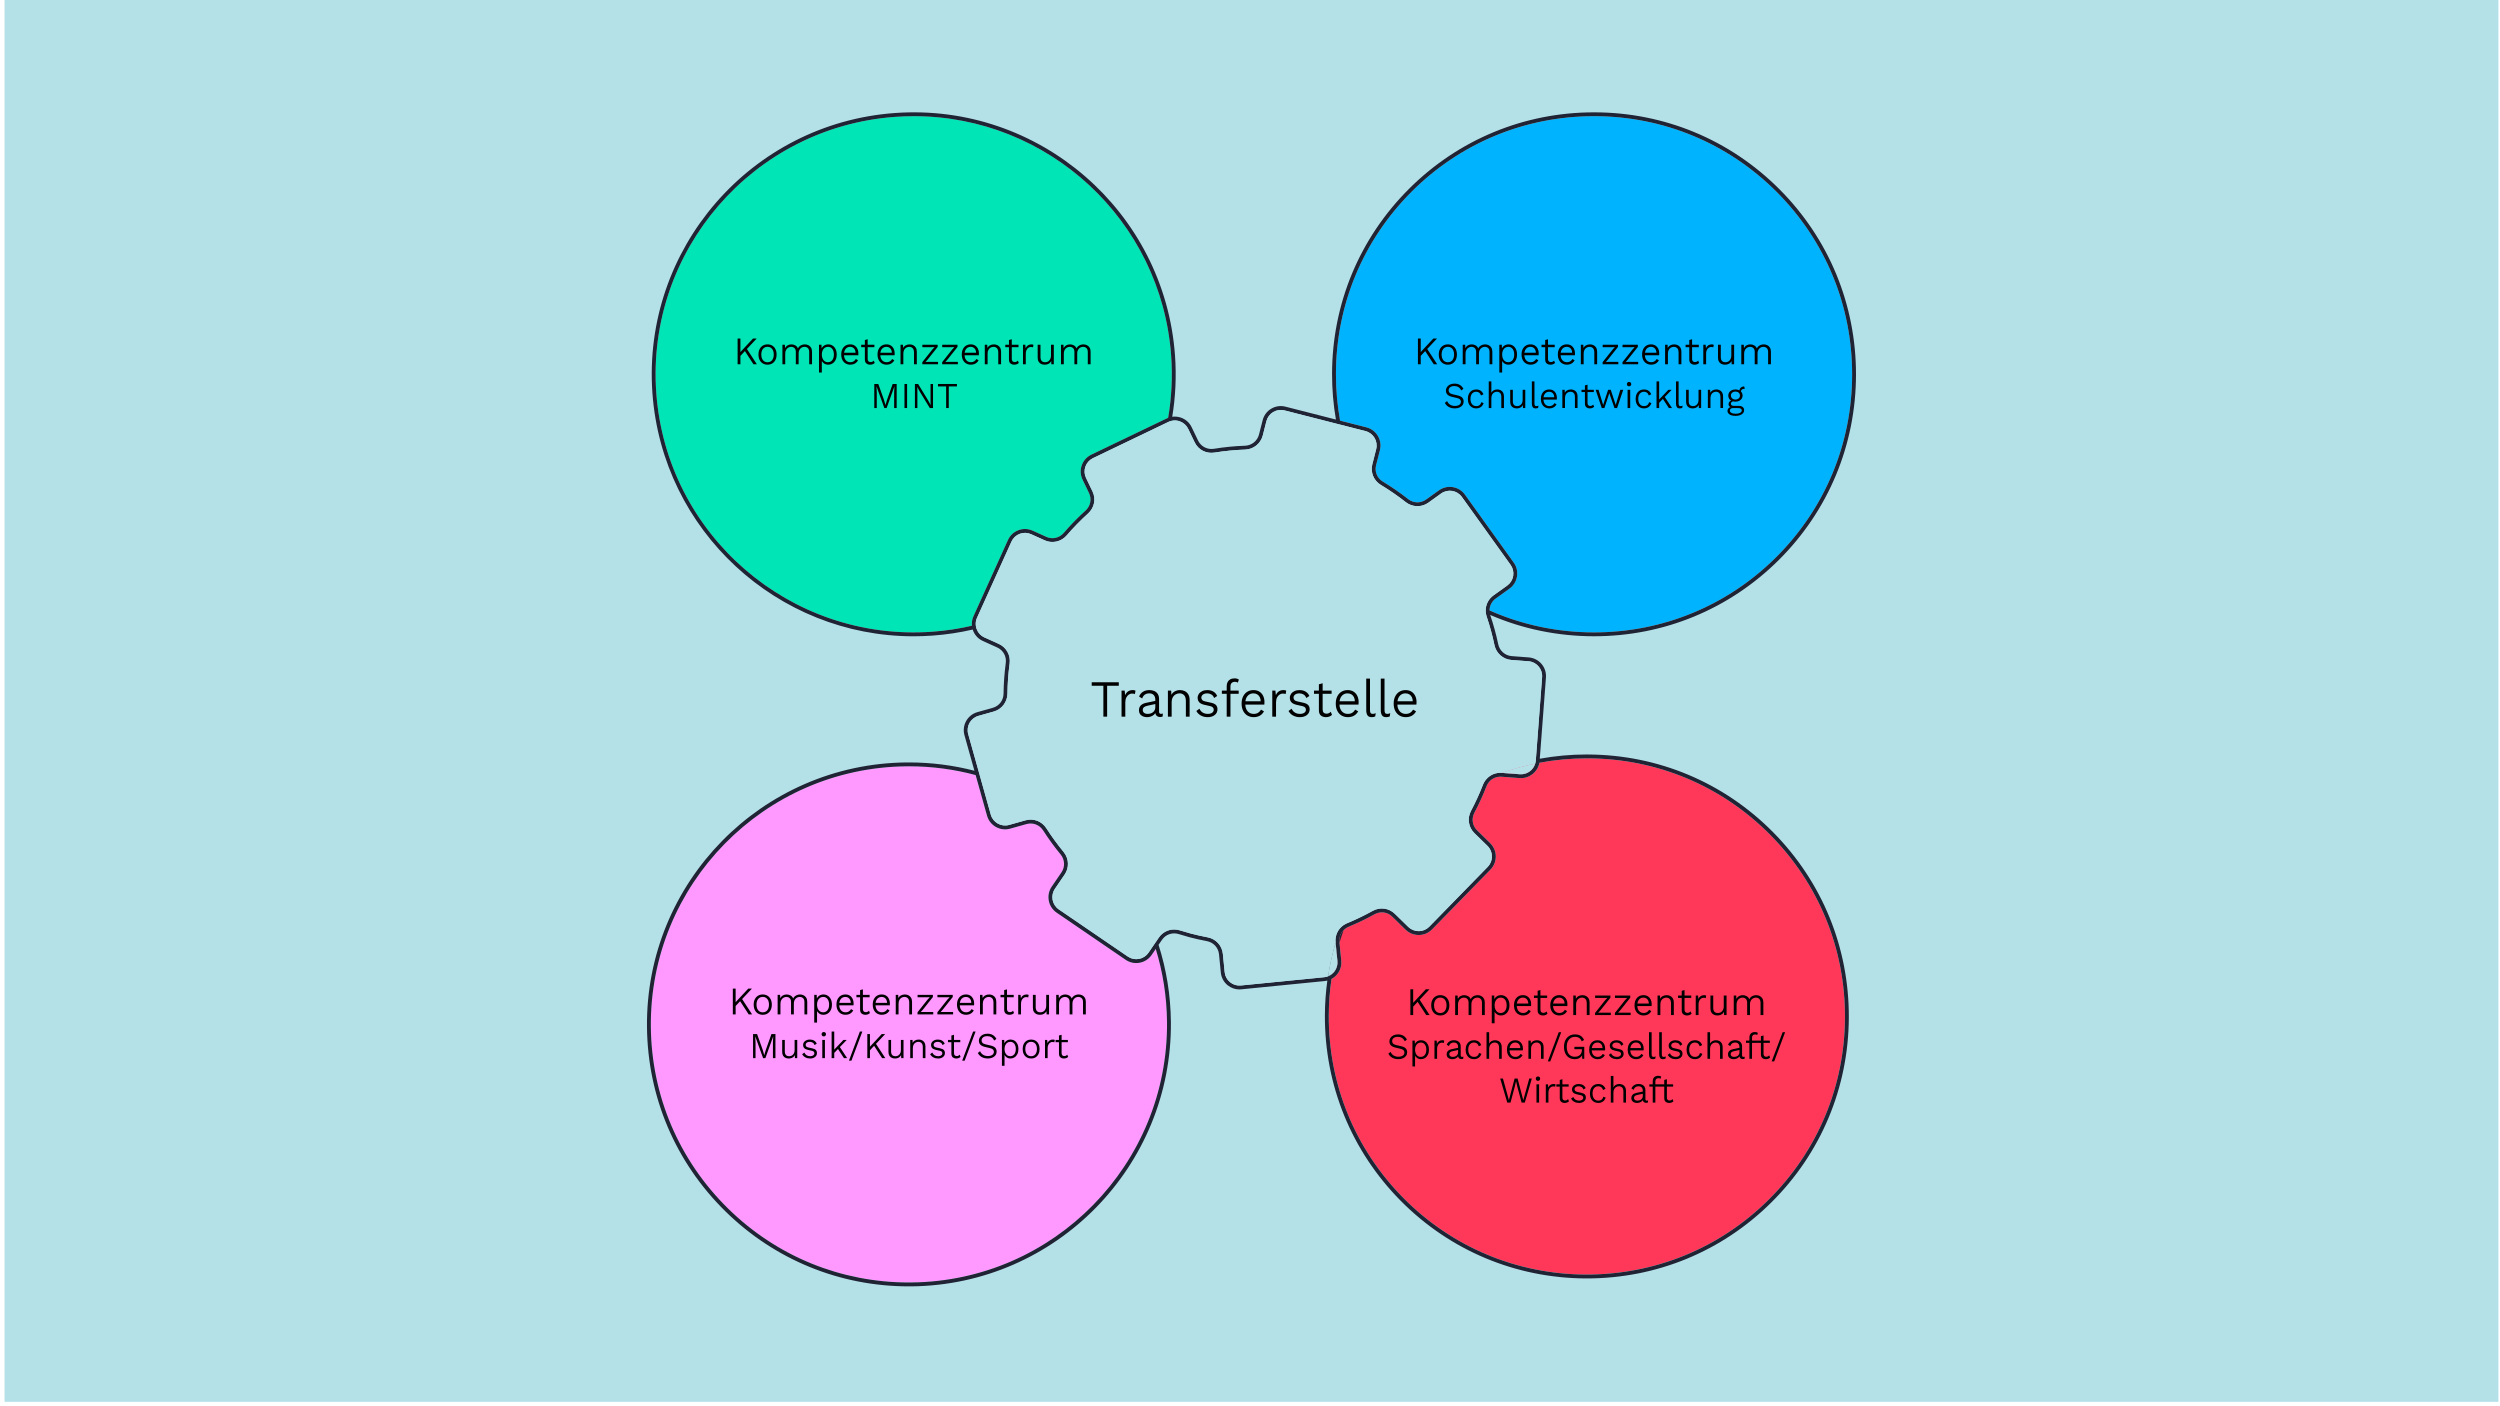 <?xml version="1.0" encoding="UTF-8"?><svg id="Ebene_1" xmlns="http://www.w3.org/2000/svg" viewBox="0 0 960 540"><rect x="1.749" y="-1.209" width="957.64" height="539.508" style="fill:#b4e0e8;"/><path d="m448.137,392.397c.529,54.647-43.496,99.541-98.143,100.07-.333.009-.665.009-.997.009-26.104,0-50.7-10.043-69.362-28.347-18.901-18.542-29.455-43.325-29.711-69.796-.537-54.647,43.496-99.541,98.143-100.07.324-.009.648-.009.972-.009,8.849,0,17.434,1.168,25.61,3.367l4.382,15.61c1.066,3.811,5.038,6.044,8.849,4.97l6.334-1.773c2.421-.674,4.97.298,6.334,2.43,2.046,3.197,4.314,6.309,6.743,9.259,1.611,1.952,1.748,4.766.333,6.846l-3.76,5.499c-2.234,3.274-1.39,7.75,1.876,9.983l26.522,18.116c1.586,1.083,3.495,1.483,5.379,1.125,1.884-.358,3.521-1.424,4.604-3.009l1.569-2.293c2.72,8.875,4.229,18.278,4.322,28.014Z" style="fill:#ff98ff;"/><path d="m711.219,143.86c-.034,26.471-10.375,51.348-29.122,70.044-18.713,18.662-43.564,28.935-69.984,28.935h-.136c-13.999-.017-27.562-2.924-39.992-8.432.017-1.782.861-3.478,2.37-4.561l5.269-3.785c1.56-1.125,2.592-2.779,2.899-4.672.315-1.892-.128-3.793-1.253-5.354l-18.722-26.087c-2.31-3.223-6.803-3.956-10.017-1.645l-4.936,3.529c-2.072,1.492-4.825,1.424-6.846-.17-3.086-2.43-6.36-4.689-9.736-6.726-2.182-1.313-3.223-3.836-2.6-6.283l1.483-5.814c.98-3.836-1.347-7.758-5.183-8.738l-10.12-2.583h-.008c-1.057-5.848-1.594-11.842-1.586-17.92.034-26.471,10.375-51.348,29.122-70.044,18.713-18.662,43.556-28.935,69.984-28.935h.136c26.471.034,51.348,10.375,70.044,29.122,18.696,18.747,28.969,43.649,28.935,70.12Z" style="fill:#00b3ff;"/><path d="m512.307,373.198c-.213.264-.443.495-.699.708-.264.239-.554.443-.861.614.571-3.623,1.347-7.187,2.31-10.674l.213,2.14.298,3.035c.153,1.518-.298,3.001-1.262,4.177Z" style="fill:#ff3859;"/><path d="m589.529,293.206c-.733,2.541-3.171,4.305-5.9,4.101l-6.957-.529h-.06c4.186-1.475,8.5-2.668,12.916-3.572Z" style="fill:#ff3859;"/><path d="m708.465,390.786c-.128,26.48-10.554,51.314-29.361,69.95-18.807,18.628-43.735,28.799-70.223,28.688-26.471-.119-51.314-10.554-69.941-29.361-18.628-18.807-28.824-43.743-28.696-70.214.026-4.731.375-9.378,1.049-13.93.818-.435,1.552-1.04,2.165-1.782,1.211-1.483,1.782-3.35,1.586-5.26l-.682-6.854v-.009l-.026-.298c-.171-1.731.443-3.376,1.62-4.561.529-.528,1.168-.972,1.901-1.27,3.385-1.398,6.735-3.009,9.975-4.8,2.225-1.245,4.945-.887,6.761.887l5.149,5.038c1.373,1.339,3.18,2.029,5.107,2.038,1.918-.017,3.708-.784,5.056-2.157l22.438-22.976c2.771-2.83,2.711-7.383-.119-10.154l-5.021-4.911c-1.816-1.773-2.234-4.493-1.032-6.76,1.748-3.291,3.308-6.718,4.655-10.188.921-2.37,3.214-3.819,5.737-3.64l6.957.528c3.683.281,6.965-2.31,7.604-5.891,5.908-1.108,12.004-1.688,18.227-1.688h.477c26.471.119,51.314,10.554,69.941,29.361,18.628,18.807,28.824,43.743,28.696,70.214Z" style="fill:#ff3859;"/><path d="m514.336,361.715l.026.298c.486-1.637,1.015-3.257,1.594-4.86-1.176,1.185-1.79,2.83-1.62,4.561Zm0,0l.026.298c.486-1.637,1.015-3.257,1.594-4.86-1.176,1.185-1.79,2.83-1.62,4.561Zm-1.279,2.131l-.196-1.986c-1.253,4.237-2.234,8.585-2.916,13.035.281-.094.546-.221.801-.375.307-.17.597-.375.861-.614.443-2.677.997-5.32,1.662-7.92l-.213-2.14Zm1.279-2.131l.026.298c.486-1.637,1.015-3.257,1.594-4.86-1.176,1.185-1.79,2.83-1.62,4.561Z" style="fill:#202334;"/><path d="m448.564,160.442c-.188.077-.367.153-.546.239l-28.96,13.905c-1.731.835-3.026,2.285-3.666,4.101-.631,1.807-.529,3.76.307,5.49l2.489,5.175c1.1,2.285.563,4.979-1.33,6.692-2.984,2.694-5.806,5.593-8.397,8.611-1.671,1.935-4.356,2.541-6.667,1.492l-5.243-2.37c-1.748-.793-3.7-.853-5.49-.179-1.799.682-3.223,2.012-4.007,3.768l-13.24,29.259c-.537,1.185-.725,2.447-.597,3.657-4.945,1.151-10.034,1.927-15.252,2.302-54.511,3.913-102.039-37.247-105.952-91.757-3.913-54.511,37.255-102.039,91.766-105.952,2.404-.171,4.783-.256,7.161-.256,51.45,0,95.048,39.907,98.782,92.013.58,8.133.162,16.113-1.159,23.811Z" style="fill:#00e5b6;"/><path d="m609.836,289.728c-.162-.009-.324-.009-.486-.009-6.172,0-12.208.563-18.074,1.628l2.37-31.202c.298-3.947-2.668-7.4-6.616-7.698l-6.565-.503c-2.506-.188-4.621-2.055-5.141-4.535-.784-3.743-1.807-7.477-3.035-11.091-.017-.06-.043-.119-.051-.179,12.379,5.354,25.84,8.167,39.736,8.184h.136c26.82,0,52.038-10.426,71.032-29.37,19.028-18.977,29.523-44.221,29.557-71.092.034-26.872-10.392-52.14-29.37-71.169-18.977-19.028-44.221-29.523-71.092-29.557h-.136c-26.82,0-52.038,10.426-71.033,29.37-19.028,18.977-29.523,44.221-29.557,71.092-.009,5.934.494,11.79,1.483,17.511l-19.395-4.953c-1.859-.469-3.794-.196-5.448.784-1.645.981-2.813,2.541-3.291,4.407l-1.415,5.541c-.622,2.43-2.813,4.186-5.337,4.271-3.998.137-8.031.529-11.987,1.177-2.523.401-4.962-.861-6.053-3.146l-2.472-5.141c-.827-1.731-2.285-3.035-4.092-3.674-1.1-.384-2.251-.495-3.367-.341,1.253-7.605,1.645-15.482,1.066-23.504-3.973-55.329-52.226-97.103-107.538-93.139-55.329,3.973-97.103,52.217-93.139,107.538,3.802,52.891,48.048,93.403,100.274,93.403,2.404,0,4.834-.094,7.272-.264,5.277-.375,10.435-1.159,15.439-2.319.597,1.876,1.961,3.504,3.888,4.382l5.533,2.498c2.302,1.04,3.623,3.436,3.282,5.959-.52,3.921-.81,7.877-.853,11.765-.026,2.575-1.688,4.757-4.143,5.448l-5.891,1.654c-3.811,1.066-6.044,5.039-4.979,8.858l3.828,13.649c-8.039-2.08-16.471-3.188-25.141-3.188h-.989c-55.465.546-100.155,46.105-99.609,101.57.256,26.872,10.964,52.03,30.154,70.845,18.943,18.577,43.905,28.773,70.402,28.773h1.006c55.465-.546,100.155-46.105,99.618-101.57-.102-10.307-1.756-20.239-4.74-29.574l1.321-1.927c1.415-2.08,4.007-2.967,6.428-2.208,1.381.443,2.762.844,4.101,1.202,2.165.571,4.425,1.083,6.718,1.509,2.523.477,4.391,2.498,4.646,5.03l.699,7.042c.188,1.91,1.108,3.632,2.592,4.851,1.296,1.057,2.89,1.628,4.544,1.628.239,0,.477-.017.716-.043l31.961-3.171c.367-.034.733-.102,1.091-.188-.597,4.348-.921,8.79-.938,13.299-.128,26.872,10.213,52.183,29.122,71.271,18.909,19.088,44.127,29.668,70.99,29.804h.495c26.684,0,51.808-10.333,70.777-29.131,19.097-18.909,29.676-44.118,29.804-70.99.128-26.872-10.213-52.183-29.122-71.271-18.909-19.088-44.127-29.668-70.99-29.796Zm-67.716-216.175c18.713-18.662,43.556-28.935,69.984-28.935h.136c26.471.034,51.348,10.375,70.044,29.122,18.696,18.747,28.969,43.649,28.935,70.12-.034,26.471-10.375,51.348-29.122,70.044-18.713,18.662-43.564,28.935-69.984,28.935h-.136c-13.999-.017-27.562-2.924-39.992-8.432.017-1.782.861-3.478,2.37-4.561l5.269-3.785c1.56-1.125,2.592-2.779,2.899-4.672.315-1.892-.128-3.793-1.253-5.354l-18.722-26.087c-2.31-3.223-6.803-3.956-10.017-1.645l-4.936,3.529c-2.072,1.492-4.825,1.424-6.846-.17-3.086-2.43-6.36-4.689-9.736-6.726-2.182-1.313-3.223-3.836-2.6-6.283l1.483-5.814c.98-3.836-1.347-7.758-5.183-8.738l-10.12-2.583h-.008c-1.057-5.848-1.594-11.842-1.586-17.92.034-26.471,10.375-51.348,29.122-70.044Zm-168.903,166.729c-4.945,1.151-10.034,1.927-15.252,2.302-54.511,3.913-102.039-37.247-105.952-91.757-3.913-54.511,37.255-102.039,91.766-105.952,2.404-.171,4.783-.256,7.161-.256,51.45,0,95.048,39.907,98.782,92.013.58,8.133.162,16.113-1.159,23.811-.188.077-.367.153-.546.239l-28.96,13.905c-1.731.835-3.026,2.285-3.666,4.101-.631,1.807-.529,3.76.307,5.49l2.489,5.175c1.1,2.285.563,4.979-1.33,6.692-2.984,2.694-5.806,5.593-8.397,8.611-1.671,1.935-4.356,2.541-6.667,1.492l-5.243-2.37c-1.748-.793-3.7-.853-5.49-.179-1.799.682-3.223,2.012-4.007,3.768l-13.24,29.259c-.537,1.185-.725,2.447-.597,3.657Zm74.92,152.116c.529,54.647-43.496,99.541-98.143,100.07-.333.009-.665.009-.997.009-26.104,0-50.7-10.043-69.362-28.347-18.901-18.542-29.455-43.325-29.711-69.796-.537-54.647,43.496-99.541,98.143-100.07.324-.009.648-.009.972-.009,8.849,0,17.434,1.168,25.61,3.367l4.382,15.61c1.066,3.811,5.038,6.044,8.849,4.97l6.334-1.773c2.421-.674,4.97.298,6.334,2.43,2.046,3.197,4.314,6.309,6.743,9.259,1.611,1.952,1.748,4.766.333,6.846l-3.76,5.499c-2.234,3.274-1.39,7.75,1.876,9.983l26.522,18.116c1.586,1.083,3.495,1.483,5.379,1.125,1.884-.358,3.521-1.424,4.604-3.009l1.569-2.293c2.72,8.875,4.229,18.278,4.322,28.014Zm60.325-17.144l-31.961,3.171c-1.509.153-2.992-.298-4.169-1.262-1.176-.963-1.91-2.327-2.063-3.845l-.699-7.042c-.315-3.197-2.668-5.746-5.848-6.343-2.259-.426-4.484-.929-6.607-1.492-1.321-.35-2.677-.742-4.032-1.177-.733-.23-1.475-.341-2.208-.341-2.327,0-4.535,1.125-5.899,3.129l-.682.997-.512.75-.537.784-2.225,3.257c-.861,1.253-2.157,2.106-3.649,2.387-1.492.281-3.009-.034-4.271-.895l-26.522-18.116c-2.592-1.765-3.257-5.32-1.492-7.911l3.76-5.507c1.79-2.617,1.62-6.164-.409-8.628-2.387-2.899-4.621-5.968-6.633-9.113-1.722-2.685-4.936-3.922-7.988-3.06l-6.334,1.782c-3.026.853-6.172-.929-7.025-3.947l-4.135-14.749-.239-.861-.23-.818-4.067-14.493c-.853-3.027.921-6.181,3.947-7.025l5.891-1.654c3.052-.853,5.2-3.683,5.235-6.863.034-3.828.315-7.724.835-11.586.426-3.18-1.245-6.198-4.143-7.511l-5.533-2.498c-1.492-.682-2.558-1.927-3.044-3.367-.085-.23-.145-.469-.196-.716s-.085-.495-.094-.75c-.068-.895.085-1.825.486-2.703l13.231-29.267c.631-1.381,1.756-2.447,3.18-2.984,1.424-.537,2.975-.486,4.356.145l5.243,2.362c2.882,1.304,6.334.537,8.406-1.876,2.549-2.967,5.328-5.823,8.261-8.474,2.387-2.157,3.061-5.55,1.68-8.431l-2.489-5.183c-.665-1.372-.75-2.916-.247-4.356.503-1.432,1.543-2.583,2.916-3.248l28.543-13.709.409-.196c.136-.068.281-.128.426-.188.256-.094.52-.179.793-.239,1.032-.239,2.114-.179,3.137.188,1.441.503,2.592,1.535,3.248,2.907l2.472,5.141c1.381,2.89,4.45,4.476,7.63,3.964,3.896-.631,7.869-1.014,11.799-1.151,3.18-.111,5.942-2.327,6.726-5.388l1.415-5.55c.375-1.467,1.304-2.711,2.609-3.487,1.313-.776,2.847-.997,4.322-.622l20.069,5.124.801.205.776.196,9.463,2.421c3.044.776,4.885,3.888,4.109,6.931l-1.483,5.814c-.784,3.086.529,6.275,3.274,7.929,3.325,1.995,6.547,4.229,9.582,6.615,2.506,1.969,6.061,2.063,8.636.213l4.928-3.538c2.549-1.833,6.121-1.245,7.954,1.304l18.721,26.096c.887,1.236,1.245,2.737.997,4.246-.247,1.5-1.066,2.813-2.302,3.7l-5.277,3.785c-1.714,1.236-2.754,3.103-2.95,5.115-.026.256-.034.512-.034.776,0,.29.026.58.068.878.06.46.17.921.324,1.381,1.202,3.564,2.208,7.238,2.984,10.929.648,3.12,3.316,5.473,6.479,5.712l6.556.495c3.137.239,5.49,2.984,5.252,6.113l-2.387,31.603-.034.418c-.009.119-.026.239-.043.35-.034.273-.094.546-.17.801-.733,2.541-3.171,4.305-5.9,4.101l-6.957-.529h-.06c-2.157-.154-4.186.665-5.609,2.157-.665.682-1.202,1.5-1.56,2.43-1.321,3.41-2.864,6.786-4.587,10.026-1.509,2.856-.989,6.283,1.304,8.525l5.03,4.911c2.242,2.191,2.285,5.806.094,8.048l-22.447,22.976c-1.066,1.091-2.49,1.697-4.007,1.714-1.509-.009-2.958-.554-4.05-1.62l-5.158-5.038c-2.276-2.234-5.703-2.677-8.517-1.125-3.18,1.765-6.488,3.359-9.813,4.732-.145.06-.29.128-.435.196-.375.179-.725.392-1.057.631-.418.298-.793.631-1.134,1.006l-.009.008c-1.321,1.467-2.003,3.444-1.799,5.507l.196,1.986.213,2.14.298,3.035c.153,1.518-.298,3.001-1.262,4.177-.213.264-.443.495-.699.708-.264.239-.554.443-.861.614-.256.154-.52.281-.801.375-.469.188-.963.307-1.483.358Zm170.642,85.483c-18.807,18.628-43.735,28.799-70.223,28.688-26.471-.119-51.314-10.554-69.941-29.361-18.628-18.807-28.824-43.743-28.696-70.214.026-4.731.375-9.378,1.049-13.93.818-.435,1.552-1.04,2.165-1.782,1.211-1.483,1.782-3.35,1.586-5.26l-.682-6.854v-.009l-.026-.298c-.171-1.731.443-3.376,1.62-4.561.529-.528,1.168-.972,1.901-1.27,3.385-1.398,6.735-3.009,9.975-4.8,2.225-1.245,4.945-.887,6.761.887l5.149,5.038c1.373,1.339,3.18,2.029,5.107,2.038,1.918-.017,3.708-.784,5.056-2.157l22.438-22.976c2.771-2.83,2.711-7.383-.119-10.154l-5.021-4.911c-1.816-1.773-2.234-4.493-1.032-6.76,1.748-3.291,3.308-6.718,4.655-10.188.921-2.37,3.214-3.819,5.737-3.64l6.957.528c3.683.281,6.965-2.31,7.604-5.891,5.908-1.108,12.004-1.688,18.227-1.688h.477c26.471.119,51.314,10.554,69.941,29.361,18.628,18.807,28.824,43.743,28.696,70.214-.128,26.48-10.554,51.314-29.361,69.95Z" style="fill:#202334;"/><path d="m586.912,253.922l-6.556-.495c-3.163-.239-5.831-2.592-6.479-5.712-.776-3.691-1.782-7.366-2.984-10.929-.153-.46-.264-.921-.324-1.381-.043-.298-.068-.588-.068-.878,0-.264.009-.52.034-.776.196-2.012,1.236-3.879,2.95-5.115l5.277-3.785c1.236-.887,2.055-2.199,2.302-3.7.247-1.509-.111-3.009-.997-4.246l-18.721-26.096c-1.833-2.549-5.405-3.137-7.954-1.304l-4.928,3.538c-2.575,1.85-6.13,1.756-8.636-.213-3.035-2.387-6.258-4.621-9.582-6.615-2.745-1.654-4.058-4.843-3.274-7.929l1.483-5.814c.776-3.043-1.066-6.155-4.109-6.931l-9.463-2.421-.776-.196-.801-.205-20.069-5.124c-1.475-.375-3.009-.153-4.322.622-1.304.776-2.234,2.02-2.609,3.487l-1.415,5.55c-.784,3.061-3.547,5.277-6.726,5.388-3.93.137-7.903.52-11.799,1.151-3.18.511-6.249-1.074-7.63-3.964l-2.472-5.141c-.656-1.373-1.807-2.404-3.248-2.907-1.023-.367-2.106-.426-3.137-.188-.273.06-.537.145-.793.239-.145.06-.29.119-.426.188l-.409.196-28.543,13.709c-1.373.665-2.413,1.816-2.916,3.248-.503,1.441-.418,2.984.247,4.356l2.489,5.183c1.381,2.882.708,6.275-1.68,8.431-2.933,2.651-5.712,5.507-8.261,8.474-2.072,2.413-5.524,3.18-8.406,1.876l-5.243-2.362c-1.381-.631-2.933-.682-4.356-.145-1.424.537-2.549,1.603-3.18,2.984l-13.231,29.267c-.401.878-.554,1.807-.486,2.703.009.256.043.503.094.75s.111.486.196.716c.486,1.441,1.552,2.685,3.044,3.367l5.533,2.498c2.899,1.313,4.57,4.331,4.143,7.511-.52,3.862-.801,7.758-.835,11.586-.034,3.18-2.182,6.01-5.235,6.863l-5.891,1.654c-3.027.844-4.8,3.999-3.947,7.025l4.067,14.493.23.818.239.861,4.135,14.749c.853,3.018,3.998,4.8,7.025,3.947l6.334-1.782c3.052-.861,6.266.375,7.988,3.06,2.012,3.146,4.246,6.215,6.633,9.113,2.029,2.464,2.199,6.01.409,8.628l-3.76,5.507c-1.765,2.592-1.1,6.147,1.492,7.911l26.522,18.116c1.262.861,2.779,1.176,4.271.895,1.492-.281,2.788-1.134,3.649-2.387l2.225-3.257.537-.784.512-.75.682-.997c1.364-2.003,3.572-3.129,5.899-3.129.733,0,1.475.111,2.208.341,1.355.435,2.711.827,4.032,1.177,2.123.563,4.348,1.066,6.607,1.492,3.18.597,5.533,3.146,5.848,6.343l.699,7.042c.153,1.518.887,2.881,2.063,3.845,1.176.963,2.66,1.415,4.169,1.262l31.961-3.171c.52-.051,1.015-.17,1.483-.358.682-4.45,1.662-8.798,2.916-13.035-.205-2.063.477-4.041,1.799-5.507l.009-.008c.341-.375.716-.708,1.134-1.006.332-.239.682-.452,1.057-.631.145-.068.29-.136.435-.196,3.325-1.373,6.633-2.967,9.813-4.732,2.813-1.551,6.24-1.108,8.517,1.125l5.158,5.038c1.091,1.066,2.541,1.611,4.05,1.62,1.517-.017,2.941-.623,4.007-1.714l22.447-22.976c2.191-2.242,2.148-5.857-.094-8.048l-5.03-4.911c-2.293-2.242-2.813-5.669-1.304-8.525,1.722-3.24,3.265-6.616,4.587-10.026.358-.929.895-1.748,1.56-2.43,1.424-1.492,3.453-2.311,5.609-2.157,4.186-1.475,8.5-2.668,12.916-3.572.077-.256.136-.529.17-.801.017-.111.034-.23.043-.35l.034-.418,2.387-31.603c.239-3.129-2.114-5.874-5.252-6.113Zm-149.763,11.023c.188,0,.384.017.588.051v1.714c-.315-.102-.597-.162-.844-.162-1.159,0-2.131.691-2.916,2.072v6.675h-1.841v-10.128h1.841v1.91c.725-1.424,1.782-2.131,3.171-2.131Zm-18.756-1.986v-1.467h11.748v1.467h-4.894v12.336h-1.961v-12.336h-4.894Zm28.423,12.575c-.853,0-1.407-.512-1.637-1.518-1.1,1.006-2.165,1.518-3.18,1.518-.844,0-1.535-.264-2.089-.793-.554-.52-.835-1.185-.835-1.986,0-1.108.469-1.961,1.398-2.549.929-.597,2.259-.895,3.998-.895h.435v-1.219c0-1.177-.605-1.765-1.807-1.765-.972,0-2.02.298-3.146.895v-1.518c1.236-.503,2.396-.759,3.478-.759,1.134,0,1.969.256,2.506.767.537.511.81,1.304.81,2.379v4.587c0,1.049.315,1.577.963,1.577.085,0,.205-.017.358-.034l.128,1.014c-.418.196-.878.298-1.381.298Zm11.97-.239h-1.841v-6.675c0-.75-.111-1.287-.332-1.603-.213-.324-.58-.486-1.091-.486-1.125,0-2.182.742-3.18,2.208v6.556h-1.841v-10.128h1.841v1.91c.972-1.424,2.157-2.131,3.564-2.131.878,0,1.577.281,2.097.835.52.554.784,1.304.784,2.242v7.272Zm8.952-.623c-.699.571-1.603.861-2.694.861-.844,0-1.859-.196-3.061-.588v-1.688c1.202.597,2.242.895,3.137.895.529,0,.963-.145,1.313-.426.35-.29.52-.648.52-1.074,0-.631-.486-1.151-1.466-1.56l-1.066-.46c-1.586-.656-2.379-1.603-2.379-2.839,0-.887.307-1.577.938-2.089.622-.503,1.475-.759,2.566-.759.563,0,1.262.077,2.097.239l.384.068v1.534c-1.023-.307-1.841-.46-2.447-.46-1.176,0-1.773.426-1.773,1.287,0,.554.452,1.023,1.347,1.398l.887.375c.997.426,1.705.869,2.123,1.338s.631,1.057.631,1.756c0,.887-.358,1.62-1.057,2.191Zm10.102-12.566c-.827-.256-1.492-.384-1.986-.384-.605,0-1.014.145-1.236.435-.222.281-.333.819-.333,1.603v1.407h2.523v1.381h-2.523v8.747h-1.85v-8.747h-1.432v-1.381h1.432v-1.211c0-2.413,1.1-3.615,3.308-3.615.614,0,1.313.102,2.097.307v1.458Zm8.738,8.414h-6.394c.273,2.413,1.449,3.615,3.538,3.615.767,0,1.705-.205,2.813-.614v1.449c-1.228.375-2.285.563-3.154.563-1.5,0-2.711-.495-3.657-1.492-.938-.989-1.415-2.276-1.415-3.853,0-1.535.418-2.796,1.253-3.777.827-.98,1.884-1.475,3.18-1.475,1.228,0,2.174.435,2.839,1.304.673.87,1.006,2.106,1.006,3.717l-.009.563Zm8.773-3.811c-.315-.102-.597-.162-.836-.162-1.168,0-2.14.691-2.924,2.072v6.675h-1.833v-10.128h1.833v1.91c.733-1.424,1.79-2.131,3.171-2.131.188,0,.384.017.588.051v1.714Zm7.605,7.962c-.708.571-1.603.861-2.694.861-.844,0-1.867-.196-3.061-.588v-1.688c1.194.597,2.242.895,3.129.895.529,0,.972-.145,1.321-.426.341-.29.52-.648.52-1.074,0-.631-.486-1.151-1.466-1.56l-1.074-.46c-1.586-.656-2.379-1.603-2.379-2.839,0-.887.315-1.577.938-2.089.631-.503,1.483-.759,2.575-.759.563,0,1.262.077,2.097.239l.384.068v1.534c-1.032-.307-1.841-.46-2.447-.46-1.185,0-1.773.426-1.773,1.287,0,.554.452,1.023,1.347,1.398l.887.375c.997.426,1.705.869,2.123,1.338s.622,1.057.622,1.756c0,.887-.35,1.62-1.049,2.191Zm8.909-8.124h-2.643v5.618c0,1.321.571,1.986,1.714,1.986.247,0,.537-.043.887-.119v1.262c-.563.162-1.057.239-1.475.239-.929,0-1.662-.273-2.182-.802-.52-.537-.784-1.279-.784-2.234v-5.951h-1.262v-1.381h1.262v-1.833l1.841-.179v2.012h2.643v1.381Zm28.875,7.587c.767,0,1.705-.205,2.822-.614v1.449c-1.236.375-2.285.563-3.163.563-1.492,0-2.711-.495-3.649-1.492-.946-.989-1.415-2.276-1.415-3.853,0-1.535.418-2.796,1.245-3.777.827-.98,1.893-1.475,3.18-1.475,1.228,0,2.174.435,2.848,1.304.665.87.997,2.106.997,3.717l-.009.563h-6.385c.264,2.413,1.441,3.615,3.53,3.615Zm-8.287-13.564v14.723h-1.841v-14.723h1.841Zm-5.524,0v14.723h-1.833v-14.723h1.833Zm-13.282,9.617c0-1.535.418-2.796,1.245-3.777.835-.98,1.893-1.475,3.188-1.475,1.228,0,2.174.435,2.839,1.304.673.87,1.006,2.106,1.006,3.717l-.009.563h-6.394c.273,2.413,1.449,3.615,3.538,3.615.767,0,1.705-.205,2.813-.614v1.449c-1.228.375-2.285.563-3.163.563-1.492,0-2.703-.495-3.649-1.492-.938-.989-1.415-2.276-1.415-3.853Z" style="fill:#b4e0e8;"/><polygon points="418.393 261.492 430.14 261.492 430.14 262.958 425.247 262.958 425.247 275.294 423.286 275.294 423.286 262.958 418.393 262.958 418.393 261.492" style="fill:#b4e0e8;"/><path d="m437.148,264.945c.188,0,.384.017.588.051v1.714c-.315-.102-.597-.162-.844-.162-1.159,0-2.131.691-2.916,2.072v6.675h-1.841v-10.128h1.841v1.91c.725-1.424,1.782-2.131,3.171-2.131Z" style="fill:#b4e0e8;"/><path d="m448.069,274.22l.128,1.014c-.418.196-.878.298-1.381.298-.853,0-1.407-.512-1.637-1.518-1.1,1.006-2.165,1.518-3.18,1.518-.844,0-1.535-.264-2.089-.793-.554-.52-.835-1.185-.835-1.986,0-1.108.469-1.961,1.398-2.549.929-.597,2.259-.895,3.998-.895h.435v-1.219c0-1.177-.605-1.765-1.807-1.765-.972,0-2.02.298-3.146.895v-1.518c1.236-.503,2.396-.759,3.478-.759,1.134,0,1.969.256,2.506.767.537.511.81,1.304.81,2.379v4.587c0,1.049.315,1.577.963,1.577.085,0,.205-.017.358-.034Z" style="fill:#b4e0e8;"/><path d="m458.001,265.78c.52.554.784,1.304.784,2.242v7.272h-1.841v-6.675c0-.75-.111-1.287-.332-1.603-.213-.324-.58-.486-1.091-.486-1.125,0-2.182.742-3.18,2.208v6.556h-1.841v-10.128h1.841v1.91c.972-1.424,2.157-2.131,3.564-2.131.878,0,1.577.281,2.097.835Z" style="fill:#b4e0e8;"/><path d="m468.163,270.725c.418.469.631,1.057.631,1.756,0,.887-.358,1.62-1.057,2.191-.699.571-1.603.861-2.694.861-.844,0-1.859-.196-3.061-.588v-1.688c1.202.597,2.242.895,3.137.895.529,0,.963-.145,1.313-.426.35-.29.52-.648.52-1.074,0-.631-.486-1.151-1.466-1.56l-1.066-.46c-1.586-.656-2.379-1.603-2.379-2.839,0-.887.307-1.577.938-2.089.622-.503,1.475-.759,2.566-.759.563,0,1.262.077,2.097.239l.384.068v1.534c-1.023-.307-1.841-.46-2.447-.46-1.176,0-1.773.426-1.773,1.287,0,.554.452,1.023,1.347,1.398l.887.375c.997.426,1.705.869,2.123,1.338Z" style="fill:#b4e0e8;"/><path d="m475.742,260.341c.614,0,1.313.102,2.097.307v1.458c-.827-.256-1.492-.384-1.986-.384-.605,0-1.014.145-1.236.435-.222.281-.333.819-.333,1.603v1.407h2.523v1.381h-2.523v8.747h-1.85v-8.747h-1.432v-1.381h1.432v-1.211c0-2.413,1.1-3.615,3.308-3.615Z" style="fill:#b4e0e8;"/><path d="m485.58,266.24c.673.87,1.006,2.106,1.006,3.717l-.009.563h-6.394c.273,2.413,1.449,3.615,3.538,3.615.767,0,1.705-.205,2.813-.614v1.449c-1.228.375-2.285.563-3.154.563-1.5,0-2.711-.495-3.657-1.492-.938-.989-1.415-2.276-1.415-3.853,0-1.535.418-2.796,1.253-3.777.827-.98,1.884-1.475,3.18-1.475,1.228,0,2.174.435,2.839,1.304Z" style="fill:#b4e0e8;"/><path d="m494.762,264.945c.188,0,.384.017.588.051v1.714c-.315-.102-.597-.162-.836-.162-1.168,0-2.14.691-2.924,2.072v6.675h-1.833v-10.128h1.833v1.91c.733-1.424,1.79-2.131,3.171-2.131Z" style="fill:#b4e0e8;"/><path d="m503.381,270.725c.418.469.622,1.057.622,1.756,0,.887-.35,1.62-1.049,2.191-.708.571-1.603.861-2.694.861-.844,0-1.867-.196-3.061-.588v-1.688c1.194.597,2.242.895,3.129.895.529,0,.972-.145,1.321-.426.341-.29.52-.648.52-1.074,0-.631-.486-1.151-1.466-1.56l-1.074-.46c-1.586-.656-2.379-1.603-2.379-2.839,0-.887.315-1.577.938-2.089.631-.503,1.483-.759,2.575-.759.563,0,1.262.077,2.097.239l.384.068v1.534c-1.032-.307-1.841-.46-2.447-.46-1.185,0-1.773.426-1.773,1.287,0,.554.452,1.023,1.347,1.398l.887.375c.997.426,1.705.869,2.123,1.338Z" style="fill:#b4e0e8;"/><path d="m510.346,275.533c-.929,0-1.662-.273-2.182-.802-.52-.537-.784-1.279-.784-2.234v-5.951h-1.262v-1.381h1.262v-1.833l1.841-.179v2.012h2.643v1.381h-2.643v5.618c0,1.321.571,1.986,1.714,1.986.247,0,.537-.043.887-.119v1.262c-.563.162-1.057.239-1.475.239Z" style="fill:#b4e0e8;"/><path d="m513.569,369.021c.153,1.518-.298,3.001-1.262,4.177-.213.264-.443.495-.699.708-.264.239-.554.443-.861.614-.256.154-.52.281-.801.375.682-4.45,1.662-8.798,2.916-13.035l.196,1.986.213,2.14.298,3.035Z" style="fill:#b4e0e8;"/><path d="m520.918,266.24c.673.87,1.006,2.106,1.006,3.717l-.009.563h-6.394c.273,2.413,1.449,3.615,3.538,3.615.767,0,1.705-.205,2.813-.614v1.449c-1.228.375-2.285.563-3.163.563-1.492,0-2.703-.495-3.649-1.492-.938-.989-1.415-2.276-1.415-3.853,0-1.535.418-2.796,1.245-3.777.835-.98,1.893-1.475,3.188-1.475,1.228,0,2.174.435,2.839,1.304Z" style="fill:#b4e0e8;"/><rect x="525.095" y="260.571" width="1.833" height="14.723" style="fill:#b4e0e8;"/><rect x="530.611" y="260.571" width="1.841" height="14.723" style="fill:#b4e0e8;"/><path d="m542.606,266.24c.665.87.997,2.106.997,3.717l-.009.563h-6.385c.264,2.413,1.441,3.615,3.53,3.615.767,0,1.705-.205,2.822-.614v1.449c-1.236.375-2.285.563-3.163.563-1.492,0-2.711-.495-3.649-1.492-.946-.989-1.415-2.276-1.415-3.853,0-1.535.418-2.796,1.245-3.777.827-.98,1.893-1.475,3.18-1.475,1.228,0,2.174.435,2.848,1.304Z" style="fill:#b4e0e8;"/><path d="m589.529,293.206c-.733,2.541-3.171,4.305-5.9,4.101l-6.957-.529h-.06c4.186-1.475,8.5-2.668,12.916-3.572Z" style="fill:#b4e0e8;"/><path d="m284.32,129.988v9.9h-1.079v-9.9h1.079Zm6.256,0l-4.11,4.381-.165.164-2.505,2.686-.016-1.455,5.386-5.775h1.41Zm-3.99,3.676l4.05,6.225h-1.305l-3.63-5.595.885-.63Z"/><path d="m294.73,132.238c.68,0,1.28.155,1.8.466.521.31.931.757,1.23,1.342s.45,1.283.45,2.093-.15,1.508-.45,2.093-.71,1.032-1.23,1.342c-.52.311-1.12.466-1.8.466-.67,0-1.268-.155-1.792-.466-.525-.31-.938-.757-1.238-1.342-.3-.585-.449-1.283-.449-2.093s.149-1.508.449-2.093c.301-.585.713-1.032,1.238-1.342.524-.311,1.122-.466,1.792-.466Zm0,.931c-.49,0-.915.12-1.275.359-.359.24-.637.58-.832,1.021s-.293.97-.293,1.59c0,.61.098,1.138.293,1.582.195.445.473.788.832,1.028.36.239.785.359,1.275.359.5,0,.928-.12,1.282-.359.355-.24.63-.583.825-1.028.195-.444.293-.972.293-1.582,0-.62-.098-1.149-.293-1.59s-.47-.78-.825-1.021c-.354-.239-.782-.359-1.282-.359Z"/><path d="m300.445,139.889v-7.5h.945l.075,1.275c.249-.48.595-.838,1.034-1.073.44-.234.905-.353,1.396-.353.54,0,1.04.128,1.5.383s.8.647,1.02,1.178c.15-.35.368-.64.653-.87.284-.229.602-.402.952-.518.35-.115.689-.173,1.02-.173.48,0,.931.101,1.351.301s.763.51,1.027.93.397.955.397,1.604v4.815h-1.08v-4.71c0-.7-.175-1.208-.525-1.522-.35-.315-.779-.473-1.289-.473-.4,0-.771.101-1.11.3-.34.2-.615.49-.825.87s-.314.835-.314,1.365v4.17h-1.08v-4.71c0-.7-.176-1.208-.525-1.522-.351-.315-.78-.473-1.29-.473-.34,0-.685.093-1.035.277-.35.186-.64.473-.87.862-.229.391-.345.891-.345,1.5v4.065h-1.08Z"/><path d="m314.499,143.039v-10.65h.945l.09,1.905-.135-.195c.17-.56.495-1.01.975-1.35.48-.34,1.04-.511,1.68-.511.601,0,1.146.155,1.636.466.489.31.88.757,1.17,1.342s.435,1.283.435,2.093-.147,1.508-.442,2.093-.692,1.032-1.192,1.342c-.5.311-1.05.466-1.65.466-.609,0-1.14-.16-1.59-.48s-.774-.735-.975-1.245l.135-.21v4.936h-1.08Zm3.39-3.945c.721,0,1.288-.268,1.703-.803s.622-1.252.622-2.152-.202-1.617-.607-2.152-.962-.803-1.672-.803c-.461,0-.868.123-1.223.367-.355.245-.633.588-.833,1.028-.2.439-.3.96-.3,1.56,0,.59.098,1.107.293,1.553.194.445.465.79.81,1.035s.747.367,1.207.367Z"/><path d="m326.529,140.039c-.68,0-1.282-.155-1.807-.466-.525-.31-.938-.757-1.238-1.342-.3-.585-.449-1.283-.449-2.093s.146-1.508.442-2.093c.295-.585.699-1.032,1.215-1.342.515-.311,1.103-.466,1.763-.466.67,0,1.239.15,1.71.45.47.3.829.71,1.08,1.23.249.52.375,1.109.375,1.77,0,.16-.006.3-.016.42s-.02.226-.03.315h-5.835v-.96h5.355l-.555.12c0-.511-.088-.942-.263-1.298-.175-.354-.42-.627-.735-.817-.314-.189-.683-.285-1.103-.285-.479,0-.897.12-1.252.36-.355.239-.628.58-.817,1.02-.19.44-.285.966-.285,1.575,0,.61.1,1.135.3,1.575s.482.78.848,1.02c.364.24.792.36,1.282.36.52,0,.952-.112,1.298-.338.345-.225.617-.522.817-.893l.854.495c-.18.341-.412.638-.697.893s-.617.45-.997.585c-.381.135-.801.203-1.261.203Z"/><path d="m335.769,132.389v.93h-5.07v-.93h5.07Zm-2.58-2.115v7.561c0,.399.1.7.3.899.2.2.466.3.795.3.28,0,.518-.05.713-.149s.372-.235.532-.405l.36.9c-.22.21-.475.372-.765.487s-.62.173-.99.173c-.561,0-1.038-.155-1.433-.466-.396-.31-.593-.824-.593-1.545v-7.455l1.08-.3Z"/><path d="m340.463,140.039c-.68,0-1.282-.155-1.807-.466-.525-.31-.938-.757-1.238-1.342-.3-.585-.449-1.283-.449-2.093s.146-1.508.442-2.093c.295-.585.699-1.032,1.215-1.342.515-.311,1.103-.466,1.763-.466.67,0,1.239.15,1.71.45.47.3.829.71,1.08,1.23.249.52.375,1.109.375,1.77,0,.16-.006.3-.016.42s-.02.226-.03.315h-5.835v-.96h5.355l-.555.12c0-.511-.088-.942-.263-1.298-.175-.354-.42-.627-.735-.817-.314-.189-.683-.285-1.103-.285-.479,0-.897.12-1.252.36-.355.239-.628.58-.817,1.02-.19.44-.285.966-.285,1.575,0,.61.1,1.135.3,1.575s.482.78.848,1.02c.364.24.792.36,1.282.36.52,0,.952-.112,1.298-.338.345-.225.617-.522.817-.893l.854.495c-.18.341-.412.638-.697.893s-.617.45-.997.585c-.381.135-.801.203-1.261.203Z"/><path d="m345.803,139.889v-7.5h.945l.09,1.725-.165-.149c.21-.601.555-1.037,1.035-1.312.479-.275,1.01-.413,1.59-.413.51,0,.973.105,1.388.315s.747.522.997.938.375.942.375,1.582v4.815h-1.08v-4.44c0-.829-.175-1.414-.524-1.755-.351-.34-.785-.51-1.306-.51-.359,0-.715.09-1.064.271-.351.18-.638.465-.862.854-.226.39-.338.9-.338,1.53v4.05h-1.08Z"/><path d="m354.173,139.889v-.825l3.825-4.83.869-.944-1.229.029h-3.45v-.93h5.88v.825l-3.795,4.785-.885.989,1.35-.029h3.466v.93h-6.03Z"/><path d="m361.793,139.889v-.825l3.825-4.83.869-.944-1.229.029h-3.45v-.93h5.88v.825l-3.795,4.785-.885.989,1.35-.029h3.466v.93h-6.03Z"/><path d="m372.818,140.039c-.68,0-1.282-.155-1.807-.466-.525-.31-.938-.757-1.238-1.342-.3-.585-.449-1.283-.449-2.093s.146-1.508.442-2.093c.295-.585.699-1.032,1.215-1.342.515-.311,1.103-.466,1.763-.466.67,0,1.239.15,1.71.45.47.3.829.71,1.08,1.23.249.52.375,1.109.375,1.77,0,.16-.006.3-.016.42s-.02.226-.03.315h-5.835v-.96h5.355l-.555.12c0-.511-.088-.942-.263-1.298-.175-.354-.42-.627-.735-.817-.314-.189-.683-.285-1.103-.285-.479,0-.897.12-1.252.36-.355.239-.628.58-.817,1.02-.19.44-.285.966-.285,1.575,0,.61.1,1.135.3,1.575s.482.78.848,1.02c.364.24.792.36,1.282.36.52,0,.952-.112,1.298-.338.345-.225.617-.522.817-.893l.854.495c-.18.341-.412.638-.697.893s-.617.45-.997.585c-.381.135-.801.203-1.261.203Z"/><path d="m378.158,139.889v-7.5h.945l.09,1.725-.165-.149c.21-.601.555-1.037,1.035-1.312.479-.275,1.01-.413,1.59-.413.51,0,.973.105,1.388.315s.747.522.997.938.375.942.375,1.582v4.815h-1.08v-4.44c0-.829-.175-1.414-.524-1.755-.351-.34-.785-.51-1.306-.51-.359,0-.715.09-1.064.271-.351.18-.638.465-.862.854-.226.39-.338.9-.338,1.53v4.05h-1.08Z"/><path d="m391.102,132.389v.93h-5.07v-.93h5.07Zm-2.58-2.115v7.561c0,.399.1.7.3.899.2.2.466.3.795.3.28,0,.518-.05.713-.149s.372-.235.532-.405l.36.9c-.22.21-.475.372-.765.487s-.62.173-.99.173c-.561,0-1.038-.155-1.433-.466-.396-.31-.593-.824-.593-1.545v-7.455l1.08-.3Z"/><path d="m392.827,139.889v-7.5h.9l.135,1.32c.18-.471.46-.833.84-1.088s.835-.383,1.365-.383c.14,0,.279.013.42.038.14.024.26.072.36.143l-.181.975c-.1-.05-.212-.087-.337-.112s-.298-.037-.518-.037c-.3,0-.598.097-.893.292s-.538.482-.728.862c-.19.381-.285.846-.285,1.396v4.095h-1.08Z"/><path d="m401.106,140.039c-.47,0-.905-.093-1.305-.278-.4-.185-.723-.477-.968-.877s-.367-.92-.367-1.561v-4.935h1.08v4.65c0,.689.145,1.205.435,1.545s.755.51,1.396.51c.29,0,.567-.055.832-.165s.5-.272.705-.487.368-.482.487-.803c.12-.32.181-.69.181-1.11v-4.14h1.08v7.5h-.945l-.06-1.245c-.16.311-.363.57-.608.78s-.529.365-.854.465-.688.15-1.088.15Z"/><path d="m407.421,139.889v-7.5h.945l.075,1.275c.249-.48.595-.838,1.034-1.073.44-.234.905-.353,1.396-.353.54,0,1.04.128,1.5.383s.8.647,1.02,1.178c.15-.35.368-.64.653-.87.284-.229.602-.402.952-.518.35-.115.689-.173,1.02-.173.48,0,.931.101,1.351.301s.763.51,1.027.93.397.955.397,1.604v4.815h-1.08v-4.71c0-.7-.175-1.208-.525-1.522-.35-.315-.779-.473-1.289-.473-.4,0-.771.101-1.11.3-.34.2-.615.49-.825.87s-.314.835-.314,1.365v4.17h-1.08v-4.71c0-.7-.176-1.208-.525-1.522-.351-.315-.78-.473-1.29-.473-.34,0-.685.093-1.035.277-.35.186-.64.473-.87.862-.229.391-.345.891-.345,1.5v4.065h-1.08Z"/><path d="m344.322,147.448v9.24h-.966v-6.104l.112-2.227h-.015l-2.995,8.33h-.868l-3.011-8.33h-.014l.112,2.227v6.104h-.952v-9.24h1.54l2.142,5.979.603,2.071h.027l.616-2.058,2.128-5.992h1.54Z"/><path d="m348.326,147.448v9.24h-1.008v-9.24h1.008Z"/><path d="m358.28,147.448v9.24h-1.232l-3.947-6.468-.854-1.597h-.014l.042,1.33v6.734h-.952v-9.24h1.232l3.934,6.454.868,1.624h.014l-.042-1.344v-6.734h.952Z"/><path d="m367.463,147.448v.938h-3.136v8.302h-1.008v-8.302h-3.136v-.938h7.279Z"/><path d="m429.617,261.991v1.34h-4.48v11.86h-1.44v-11.86h-4.479v-1.34h10.4Z"/><path d="m430.676,275.191v-10h1.2l.18,1.76c.24-.626.613-1.109,1.12-1.45.507-.34,1.113-.51,1.82-.51.187,0,.373.017.56.05.187.034.347.098.48.19l-.24,1.3c-.134-.066-.283-.116-.45-.149s-.396-.051-.689-.051c-.4,0-.797.13-1.19.391-.394.26-.717.644-.97,1.149-.254.507-.38,1.127-.38,1.86v5.46h-1.44Z"/><path d="m443.637,268.691c0-.76-.2-1.356-.601-1.79-.399-.433-.967-.65-1.7-.65-.667,0-1.233.157-1.699.471-.468.313-.813.81-1.04,1.489l-1.181-.72c.267-.76.743-1.366,1.431-1.819.687-.453,1.529-.681,2.529-.681.707,0,1.337.124,1.891.37.553.247.993.623,1.319,1.13.327.507.49,1.147.49,1.92v4.88c0,.547.253.82.76.82.106,0,.227-.01.36-.03.133-.02.246-.05.34-.09l-.08,1.141c-.106.053-.243.1-.41.14s-.356.06-.569.06c-.348,0-.664-.069-.95-.21-.287-.14-.514-.359-.68-.66-.167-.3-.25-.676-.25-1.13v-.279l.359.04c-.146.52-.403.949-.77,1.29-.367.34-.787.593-1.261.76-.473.166-.949.25-1.43.25-.867,0-1.606-.224-2.22-.67-.613-.447-.92-1.117-.92-2.011,0-.72.229-1.322.689-1.81.46-.486,1.137-.823,2.03-1.01l3.82-.8v1.199l-3.141.681c-.653.133-1.14.326-1.46.58-.319.253-.479.613-.479,1.08,0,.453.163.816.49,1.09.326.273.796.41,1.409.41.36,0,.714-.051,1.061-.15s.66-.257.939-.47c.28-.214.504-.483.671-.811.166-.326.25-.717.25-1.17v-2.84Z"/><path d="m448.476,275.191v-10h1.26l.12,2.3-.22-.2c.28-.8.74-1.383,1.38-1.75.64-.366,1.347-.55,2.12-.55.68,0,1.297.141,1.85.42.554.28.997.697,1.33,1.25.333.554.5,1.257.5,2.11v6.42h-1.439v-5.92c0-1.106-.233-1.887-.7-2.34s-1.047-.681-1.74-.681c-.479,0-.953.12-1.42.36s-.85.62-1.149,1.14c-.301.521-.45,1.2-.45,2.04v5.4h-1.44Z"/><path d="m463.715,275.392c-.934,0-1.786-.207-2.56-.62s-1.36-1-1.76-1.76l1.199-.88c.267.64.677,1.133,1.23,1.479.553.347,1.217.521,1.99.521.692,0,1.243-.147,1.649-.44.407-.293.61-.68.61-1.16,0-.307-.094-.583-.28-.83-.187-.246-.54-.43-1.06-.55l-2.24-.5c-.934-.213-1.6-.547-2-1s-.6-1.02-.6-1.7c0-.533.149-1.022.449-1.47.301-.446.73-.807,1.29-1.08.561-.273,1.214-.41,1.96-.41.934,0,1.724.197,2.37.59.646.394,1.123.95,1.431,1.67l-1.181.78c-.213-.626-.566-1.08-1.06-1.359-.493-.28-1.014-.421-1.561-.421-.467,0-.873.07-1.22.21-.347.141-.609.334-.79.58-.18.247-.27.53-.27.851,0,.307.103.593.31.859.207.268.583.46,1.13.58l2.34.521c.894.2,1.521.507,1.881.92.359.413.54.934.54,1.56,0,.934-.351,1.677-1.051,2.23-.699.554-1.616.83-2.75.83Z"/><path d="m475.655,265.191v1.24h-6.46v-1.24h6.46Zm-1.56-4.7c.347,0,.66.044.94.13.279.087.506.204.68.351l-.38,1.16c-.147-.107-.307-.187-.48-.24-.173-.054-.373-.08-.6-.08-.561,0-.993.149-1.3.45-.308.3-.46.763-.46,1.39v11.54h-1.44v-11.68c0-.601.113-1.127.34-1.58s.566-.807,1.021-1.061c.453-.253,1.013-.38,1.68-.38Z"/><path d="m481.435,275.392c-.906,0-1.71-.207-2.41-.62-.699-.413-1.25-1.01-1.649-1.79-.4-.78-.601-1.71-.601-2.79s.197-2.01.591-2.79c.393-.78.933-1.377,1.619-1.79s1.471-.62,2.351-.62c.893,0,1.653.2,2.28.601.626.399,1.106.946,1.439,1.64s.5,1.479.5,2.36c0,.213-.007.399-.02.56-.014.16-.027.3-.04.42h-7.78v-1.28h7.14l-.739.16c0-.68-.117-1.256-.351-1.729s-.56-.837-.979-1.09c-.42-.254-.91-.381-1.471-.381-.64,0-1.196.16-1.67.48s-.837.773-1.09,1.36-.38,1.286-.38,2.1.133,1.514.4,2.1c.267.587.643,1.04,1.13,1.36.486.32,1.057.48,1.71.48.692,0,1.27-.15,1.729-.45s.823-.697,1.09-1.19l1.141.66c-.24.453-.55.85-.931,1.19-.38.34-.823.6-1.329.779-.508.181-1.067.271-1.681.271Z"/><path d="m488.555,275.191v-10h1.2l.18,1.76c.24-.626.613-1.109,1.12-1.45.507-.34,1.113-.51,1.82-.51.187,0,.373.017.56.05.187.034.347.098.48.19l-.24,1.3c-.134-.066-.283-.116-.45-.149s-.396-.051-.689-.051c-.4,0-.797.13-1.19.391-.394.26-.717.644-.97,1.149-.254.507-.38,1.127-.38,1.86v5.46h-1.44Z"/><path d="m499.115,275.392c-.934,0-1.786-.207-2.56-.62s-1.36-1-1.76-1.76l1.199-.88c.267.64.677,1.133,1.23,1.479.553.347,1.217.521,1.99.521.692,0,1.243-.147,1.649-.44.407-.293.61-.68.61-1.16,0-.307-.094-.583-.28-.83-.187-.246-.54-.43-1.06-.55l-2.24-.5c-.934-.213-1.6-.547-2-1s-.6-1.02-.6-1.7c0-.533.149-1.022.449-1.47.301-.446.73-.807,1.29-1.08.561-.273,1.214-.41,1.96-.41.934,0,1.724.197,2.37.59.646.394,1.123.95,1.431,1.67l-1.181.78c-.213-.626-.566-1.08-1.06-1.359-.493-.28-1.014-.421-1.561-.421-.467,0-.873.07-1.22.21-.347.141-.609.334-.79.58-.18.247-.27.53-.27.851,0,.307.103.593.31.859.207.268.583.46,1.13.58l2.34.521c.894.2,1.521.507,1.881.92.359.413.54.934.54,1.56,0,.934-.351,1.677-1.051,2.23-.699.554-1.616.83-2.75.83Z"/><path d="m511.334,265.191v1.24h-6.76v-1.24h6.76Zm-3.439-2.82v10.08c0,.533.133.934.399,1.2s.62.4,1.061.4c.373,0,.689-.067.949-.2.261-.133.497-.313.71-.54l.48,1.2c-.293.279-.634.496-1.02.649-.388.153-.827.23-1.32.23-.747,0-1.384-.207-1.91-.62-.527-.413-.79-1.1-.79-2.061v-9.939l1.44-.4Z"/><path d="m517.594,275.392c-.906,0-1.71-.207-2.41-.62-.699-.413-1.25-1.01-1.649-1.79-.4-.78-.601-1.71-.601-2.79s.197-2.01.591-2.79c.393-.78.933-1.377,1.619-1.79s1.471-.62,2.351-.62c.893,0,1.653.2,2.28.601.626.399,1.106.946,1.439,1.64s.5,1.479.5,2.36c0,.213-.007.399-.02.56-.014.16-.027.3-.04.42h-7.78v-1.28h7.14l-.739.16c0-.68-.117-1.256-.351-1.729s-.56-.837-.979-1.09c-.42-.254-.91-.381-1.471-.381-.64,0-1.196.16-1.67.48s-.837.773-1.09,1.36-.38,1.286-.38,2.1.133,1.514.4,2.1c.267.587.643,1.04,1.13,1.36.486.32,1.057.48,1.71.48.692,0,1.27-.15,1.729-.45s.823-.697,1.09-1.19l1.141.66c-.24.453-.55.85-.931,1.19-.38.34-.823.6-1.329.779-.508.181-1.067.271-1.681.271Z"/><path d="m526.075,260.592v12.1c0,.48.073.84.22,1.08s.427.36.84.36c.227,0,.413-.021.561-.061.146-.04.34-.113.58-.22l-.2,1.26c-.174.093-.384.163-.63.21-.247.047-.483.07-.71.07-.801,0-1.351-.247-1.65-.74s-.45-1.127-.45-1.9v-12.159h1.44Z"/><path d="m531.655,260.592v12.1c0,.48.073.84.22,1.08s.427.36.84.36c.227,0,.413-.021.561-.061.146-.04.34-.113.58-.22l-.2,1.26c-.174.093-.384.163-.63.21-.247.047-.483.07-.71.07-.801,0-1.351-.247-1.65-.74s-.45-1.127-.45-1.9v-12.159h1.44Z"/><path d="m539.834,275.392c-.906,0-1.71-.207-2.41-.62-.699-.413-1.25-1.01-1.649-1.79-.4-.78-.601-1.71-.601-2.79s.197-2.01.591-2.79c.393-.78.933-1.377,1.619-1.79s1.471-.62,2.351-.62c.893,0,1.653.2,2.28.601.626.399,1.106.946,1.439,1.64s.5,1.479.5,2.36c0,.213-.007.399-.02.56-.014.16-.027.3-.04.42h-7.78v-1.28h7.14l-.739.16c0-.68-.117-1.256-.351-1.729s-.56-.837-.979-1.09c-.42-.254-.91-.381-1.471-.381-.64,0-1.196.16-1.67.48s-.837.773-1.09,1.36-.38,1.286-.38,2.1.133,1.514.4,2.1c.267.587.643,1.04,1.13,1.36.486.32,1.057.48,1.71.48.692,0,1.27-.15,1.729-.45s.823-.697,1.09-1.19l1.141.66c-.24.453-.55.85-.931,1.19-.38.34-.823.6-1.329.779-.508.181-1.067.271-1.681.271Z"/><path d="m282.484,379.624v9.9h-1.079v-9.9h1.079Zm6.256,0l-4.11,4.381-.165.164-2.505,2.686-.016-1.455,5.386-5.775h1.41Zm-3.99,3.676l4.05,6.225h-1.305l-3.63-5.594.885-.631Z"/><path d="m292.894,381.874c.68,0,1.28.156,1.8.467.521.309.931.756,1.23,1.342.3.584.45,1.283.45,2.092,0,.811-.15,1.508-.45,2.094-.3.584-.71,1.031-1.23,1.342-.52.311-1.12.465-1.8.465-.67,0-1.268-.154-1.792-.465-.525-.311-.938-.758-1.238-1.342-.3-.586-.449-1.283-.449-2.094,0-.809.149-1.508.449-2.092.301-.586.713-1.033,1.238-1.342.524-.311,1.122-.467,1.792-.467Zm0,.932c-.49,0-.915.119-1.275.359-.359.24-.637.58-.832,1.02-.195.441-.293.971-.293,1.59,0,.611.098,1.139.293,1.582.195.445.473.789.832,1.029.36.238.785.359,1.275.359.5,0,.928-.121,1.282-.359.355-.24.63-.584.825-1.029.195-.443.293-.971.293-1.582,0-.619-.098-1.148-.293-1.59-.195-.439-.47-.779-.825-1.02-.354-.24-.782-.359-1.282-.359Z"/><path d="m298.609,389.524v-7.5h.945l.075,1.275c.249-.48.595-.838,1.034-1.072.44-.234.905-.354,1.396-.354.54,0,1.04.129,1.5.383.46.256.8.648,1.02,1.178.15-.35.368-.639.653-.869.284-.23.602-.402.952-.518.35-.115.689-.174,1.02-.174.48,0,.931.102,1.351.301.42.201.763.51,1.027.93s.397.955.397,1.605v4.814h-1.08v-4.709c0-.701-.175-1.209-.525-1.523-.35-.314-.779-.473-1.289-.473-.4,0-.771.102-1.11.301s-.615.49-.825.869c-.21.381-.314.836-.314,1.365v4.17h-1.08v-4.709c0-.701-.176-1.209-.525-1.523-.351-.314-.78-.473-1.29-.473-.34,0-.685.094-1.035.277-.35.186-.64.473-.87.863-.229.391-.345.891-.345,1.5v4.064h-1.08Z"/><path d="m312.663,392.675v-10.65h.945l.09,1.906-.135-.195c.17-.561.495-1.01.975-1.35.48-.34,1.04-.512,1.68-.512.601,0,1.146.156,1.636.467.489.309.88.756,1.17,1.342.29.584.435,1.283.435,2.092,0,.811-.147,1.508-.442,2.094-.295.584-.692,1.031-1.192,1.342s-1.05.465-1.65.465c-.609,0-1.14-.16-1.59-.48s-.774-.734-.975-1.244l.135-.211v4.936h-1.08Zm3.39-3.945c.721,0,1.288-.268,1.703-.803s.622-1.252.622-2.152-.202-1.617-.607-2.152-.962-.803-1.672-.803c-.461,0-.868.123-1.223.367-.355.246-.633.588-.833,1.029-.2.439-.3.959-.3,1.559,0,.59.098,1.107.293,1.553.194.445.465.791.81,1.035.345.246.747.367,1.207.367Z"/><path d="m324.693,389.675c-.68,0-1.282-.154-1.807-.465-.525-.311-.938-.758-1.238-1.342-.3-.586-.449-1.283-.449-2.094,0-.809.146-1.508.442-2.092.295-.586.699-1.033,1.215-1.342.515-.311,1.103-.467,1.763-.467.67,0,1.239.15,1.71.451.47.299.829.709,1.08,1.23.249.52.375,1.109.375,1.77,0,.16-.006.299-.016.42-.01.119-.02.225-.03.314h-5.835v-.959h5.355l-.555.119c0-.51-.088-.941-.263-1.297s-.42-.627-.735-.818c-.314-.189-.683-.285-1.103-.285-.479,0-.897.121-1.252.361-.355.238-.628.58-.817,1.02-.19.439-.285.965-.285,1.574,0,.611.1,1.135.3,1.576.2.439.482.779.848,1.02.364.24.792.359,1.282.359.52,0,.952-.111,1.298-.338.345-.225.617-.521.817-.893l.854.496c-.18.34-.412.637-.697.893-.285.254-.617.449-.997.584-.381.135-.801.203-1.261.203Z"/><path d="m333.933,382.024v.93h-5.07v-.93h5.07Zm-2.58-2.115v7.561c0,.4.1.701.3.9s.466.299.795.299c.28,0,.518-.049.713-.148s.372-.236.532-.406l.36.9c-.22.211-.475.373-.765.488s-.62.172-.99.172c-.561,0-1.038-.154-1.433-.465-.396-.311-.593-.824-.593-1.545v-7.455l1.08-.301Z"/><path d="m338.627,389.675c-.68,0-1.282-.154-1.807-.465-.525-.311-.938-.758-1.238-1.342-.3-.586-.449-1.283-.449-2.094,0-.809.146-1.508.442-2.092.295-.586.699-1.033,1.215-1.342.515-.311,1.103-.467,1.763-.467.67,0,1.239.15,1.71.451.47.299.829.709,1.08,1.23.249.52.375,1.109.375,1.77,0,.16-.006.299-.016.42-.01.119-.02.225-.03.314h-5.835v-.959h5.355l-.555.119c0-.51-.088-.941-.263-1.297s-.42-.627-.735-.818c-.314-.189-.683-.285-1.103-.285-.479,0-.897.121-1.252.361-.355.238-.628.58-.817,1.02-.19.439-.285.965-.285,1.574,0,.611.1,1.135.3,1.576.2.439.482.779.848,1.02.364.24.792.359,1.282.359.52,0,.952-.111,1.298-.338.345-.225.617-.521.817-.893l.854.496c-.18.34-.412.637-.697.893-.285.254-.617.449-.997.584-.381.135-.801.203-1.261.203Z"/><path d="m343.967,389.524v-7.5h.945l.09,1.725-.165-.148c.21-.602.555-1.037,1.035-1.312.479-.275,1.01-.414,1.59-.414.51,0,.973.105,1.388.316.415.209.747.521.997.938.25.414.375.941.375,1.582v4.814h-1.08v-4.439c0-.83-.175-1.414-.524-1.756-.351-.34-.785-.51-1.306-.51-.359,0-.715.09-1.064.271-.351.18-.638.465-.862.854-.226.391-.338.9-.338,1.531v4.049h-1.08Z"/><path d="m352.337,389.524v-.824l3.825-4.83.869-.945-1.229.029h-3.45v-.93h5.88v.826l-3.795,4.785-.885.988,1.35-.029h3.466v.93h-6.03Z"/><path d="m359.957,389.524v-.824l3.825-4.83.869-.945-1.229.029h-3.45v-.93h5.88v.826l-3.795,4.785-.885.988,1.35-.029h3.466v.93h-6.03Z"/><path d="m370.982,389.675c-.68,0-1.282-.154-1.807-.465-.525-.311-.938-.758-1.238-1.342-.3-.586-.449-1.283-.449-2.094,0-.809.146-1.508.442-2.092.295-.586.699-1.033,1.215-1.342.515-.311,1.103-.467,1.763-.467.67,0,1.239.15,1.71.451.47.299.829.709,1.08,1.23.249.52.375,1.109.375,1.77,0,.16-.006.299-.016.42-.01.119-.02.225-.03.314h-5.835v-.959h5.355l-.555.119c0-.51-.088-.941-.263-1.297s-.42-.627-.735-.818c-.314-.189-.683-.285-1.103-.285-.479,0-.897.121-1.252.361-.355.238-.628.58-.817,1.02-.19.439-.285.965-.285,1.574,0,.611.1,1.135.3,1.576.2.439.482.779.848,1.02.364.24.792.359,1.282.359.52,0,.952-.111,1.298-.338.345-.225.617-.521.817-.893l.854.496c-.18.34-.412.637-.697.893-.285.254-.617.449-.997.584-.381.135-.801.203-1.261.203Z"/><path d="m376.322,389.524v-7.5h.945l.09,1.725-.165-.148c.21-.602.555-1.037,1.035-1.312.479-.275,1.01-.414,1.59-.414.51,0,.973.105,1.388.316.415.209.747.521.997.938.25.414.375.941.375,1.582v4.814h-1.08v-4.439c0-.83-.175-1.414-.524-1.756-.351-.34-.785-.51-1.306-.51-.359,0-.715.09-1.064.271-.351.18-.638.465-.862.854-.226.391-.338.9-.338,1.531v4.049h-1.08Z"/><path d="m389.266,382.024v.93h-5.07v-.93h5.07Zm-2.58-2.115v7.561c0,.4.1.701.3.9s.466.299.795.299c.28,0,.518-.049.713-.148s.372-.236.532-.406l.36.9c-.22.211-.475.373-.765.488s-.62.172-.99.172c-.561,0-1.038-.154-1.433-.465-.396-.311-.593-.824-.593-1.545v-7.455l1.08-.301Z"/><path d="m390.991,389.524v-7.5h.9l.135,1.32c.18-.471.46-.832.84-1.088.38-.254.835-.383,1.365-.383.14,0,.279.014.42.039.14.023.26.072.36.143l-.181.975c-.1-.051-.212-.088-.337-.113s-.298-.037-.518-.037c-.3,0-.598.098-.893.293s-.538.482-.728.861c-.19.381-.285.846-.285,1.396v4.094h-1.08Z"/><path d="m399.27,389.675c-.47,0-.905-.092-1.305-.277-.4-.186-.723-.477-.968-.877s-.367-.92-.367-1.561v-4.936h1.08v4.65c0,.689.145,1.205.435,1.545s.755.51,1.396.51c.29,0,.567-.055.832-.164.265-.111.5-.273.705-.488s.368-.482.487-.803c.12-.32.181-.689.181-1.109v-4.141h1.08v7.5h-.945l-.06-1.244c-.16.311-.363.57-.608.779-.245.211-.529.365-.854.465s-.688.15-1.088.15Z"/><path d="m405.585,389.524v-7.5h.945l.075,1.275c.249-.48.595-.838,1.034-1.072.44-.234.905-.354,1.396-.354.54,0,1.04.129,1.5.383.46.256.8.648,1.02,1.178.15-.35.368-.639.653-.869.284-.23.602-.402.952-.518.35-.115.689-.174,1.02-.174.48,0,.931.102,1.351.301.42.201.763.51,1.027.93s.397.955.397,1.605v4.814h-1.08v-4.709c0-.701-.175-1.209-.525-1.523-.35-.314-.779-.473-1.289-.473-.4,0-.771.102-1.11.301s-.615.49-.825.869c-.21.381-.314.836-.314,1.365v4.17h-1.08v-4.709c0-.701-.176-1.209-.525-1.523-.351-.314-.78-.473-1.29-.473-.34,0-.685.094-1.035.277-.35.186-.64.473-.87.863-.229.391-.345.891-.345,1.5v4.064h-1.08Z"/><path d="m297.77,397.085v9.24h-.966v-6.104l.112-2.227h-.015l-2.995,8.33h-.868l-3.011-8.33h-.014l.112,2.227v6.104h-.952v-9.24h1.54l2.142,5.979.603,2.07h.027l.616-2.057,2.128-5.992h1.54Z"/><path d="m302.824,406.464c-.438,0-.845-.086-1.218-.258-.374-.174-.675-.445-.903-.82-.229-.373-.343-.857-.343-1.455v-4.605h1.008v4.34c0,.645.136,1.125.406,1.441.271.318.704.477,1.302.477.271,0,.529-.051.777-.154.247-.104.467-.254.658-.455.19-.201.343-.449.454-.748.112-.299.168-.645.168-1.037v-3.863h1.009v7h-.883l-.056-1.162c-.149.289-.338.531-.566.729-.229.195-.495.34-.799.434-.303.092-.642.139-1.015.139Z"/><path d="m311.055,406.464c-.653,0-1.251-.145-1.792-.434s-.952-.699-1.232-1.232l.841-.615c.187.447.474.793.86,1.035.388.244.852.365,1.394.365.485,0,.87-.104,1.154-.309.285-.205.428-.477.428-.812,0-.213-.065-.408-.196-.58s-.378-.301-.742-.385l-1.567-.35c-.654-.15-1.12-.383-1.4-.701-.28-.316-.42-.713-.42-1.189,0-.373.104-.717.314-1.029s.512-.564.903-.756.85-.287,1.372-.287c.653,0,1.206.139,1.659.414.452.275.786.664,1.001,1.168l-.826.547c-.149-.439-.396-.756-.742-.953-.345-.195-.709-.293-1.092-.293-.327,0-.611.049-.854.146-.243.098-.428.232-.554.406-.126.172-.188.371-.188.594,0,.215.072.416.217.604.145.186.408.322.791.406l1.638.363c.625.141,1.064.355,1.316.645s.378.652.378,1.092c0,.652-.245,1.174-.735,1.561s-1.132.58-1.925.58Z"/><path d="m316.333,397.981c-.252,0-.455-.078-.609-.232-.154-.152-.23-.355-.23-.607s.076-.455.23-.609.357-.232.609-.232.455.078.608.232c.154.154.231.357.231.609s-.077.455-.231.607c-.153.154-.356.232-.608.232Zm.434,1.344v7h-1.008v-7h1.008Z"/><path d="m320.351,396.104v10.221h-1.008v-10.221h1.008Zm4.802,3.221l-2.897,3.01-.238.238-2.142,2.24v-1.262l4.004-4.227h1.273Zm-2.813,2.492l2.954,4.508h-1.219l-2.562-3.934.826-.574Z"/><path d="m331.145,396.104l-4.199,11.201h-.952l4.2-11.201h.951Z"/><path d="m334.057,397.085v9.24h-1.008v-9.24h1.008Zm5.838,0l-3.836,4.088-.154.154-2.338,2.506-.014-1.357,5.026-5.391h1.315Zm-3.724,3.43l3.78,5.811h-1.219l-3.388-5.223.826-.588Z"/><path d="m343.633,406.464c-.438,0-.845-.086-1.218-.258-.374-.174-.675-.445-.903-.82-.229-.373-.343-.857-.343-1.455v-4.605h1.008v4.34c0,.645.136,1.125.406,1.441.271.318.704.477,1.302.477.271,0,.529-.051.777-.154.247-.104.467-.254.658-.455.19-.201.343-.449.454-.748.112-.299.168-.645.168-1.037v-3.863h1.009v7h-.883l-.056-1.162c-.149.289-.338.531-.566.729-.229.195-.495.34-.799.434-.303.092-.642.139-1.015.139Z"/><path d="m349.527,406.325v-7h.882l.084,1.609-.154-.141c.196-.559.519-.967.967-1.225.447-.256.942-.385,1.483-.385.477,0,.908.098,1.295.295.388.195.698.486.932.875.232.387.35.879.35,1.477v4.494h-1.008v-4.145c0-.775-.163-1.32-.49-1.639-.327-.316-.732-.475-1.218-.475-.336,0-.668.084-.994.252-.327.168-.595.434-.805.797-.21.365-.315.84-.315,1.428v3.781h-1.008Z"/><path d="m360.195,406.464c-.653,0-1.251-.145-1.792-.434s-.952-.699-1.232-1.232l.841-.615c.187.447.474.793.86,1.035.388.244.852.365,1.394.365.485,0,.87-.104,1.154-.309.285-.205.428-.477.428-.812,0-.213-.065-.408-.196-.58s-.378-.301-.742-.385l-1.567-.35c-.654-.15-1.12-.383-1.4-.701-.28-.316-.42-.713-.42-1.189,0-.373.104-.717.314-1.029s.512-.564.903-.756.85-.287,1.372-.287c.653,0,1.206.139,1.659.414.452.275.786.664,1.001,1.168l-.826.547c-.149-.439-.396-.756-.742-.953-.345-.195-.709-.293-1.092-.293-.327,0-.611.049-.854.146-.243.098-.428.232-.554.406-.126.172-.188.371-.188.594,0,.215.072.416.217.604.145.186.408.322.791.406l1.638.363c.625.141,1.064.355,1.316.645s.378.652.378,1.092c0,.652-.245,1.174-.735,1.561s-1.132.58-1.925.58Z"/><path d="m368.748,399.325v.867h-4.731v-.867h4.731Zm-2.407-1.975v7.057c0,.373.093.652.279.84.187.186.435.279.742.279.262,0,.483-.047.665-.141.182-.092.348-.219.497-.377l.336.84c-.205.195-.443.348-.714.455s-.579.16-.924.16c-.523,0-.969-.145-1.337-.434-.369-.289-.554-.77-.554-1.441v-6.959l1.009-.279Z"/><path d="m374.628,396.104l-4.199,11.201h-.952l4.2-11.201h.951Z"/><path d="m379.193,396.944c.794,0,1.473.166,2.037.498.565.33,1.029.828,1.394,1.49l-.826.645c-.308-.607-.682-1.041-1.12-1.303s-.966-.393-1.582-.393c-.485,0-.887.074-1.204.219s-.555.34-.714.588c-.159.246-.238.523-.238.832,0,.355.107.66.322.918.215.256.635.459,1.26.607l1.876.436c.85.195,1.447.486,1.792.875.346.387.519.875.519,1.463,0,.521-.143.982-.427,1.379-.285.396-.682.707-1.19.93-.509.225-1.104.336-1.785.336-.644,0-1.216-.09-1.715-.271-.499-.184-.922-.432-1.267-.75-.346-.316-.626-.676-.841-1.078l.854-.713c.168.373.39.701.665.986s.611.504,1.008.658.842.23,1.337.23c.467,0,.873-.062,1.218-.189.346-.125.614-.309.806-.553.191-.242.287-.535.287-.881,0-.328-.105-.611-.315-.855-.21-.242-.591-.428-1.141-.559l-2.017-.477c-.551-.131-.996-.311-1.337-.539s-.586-.496-.734-.805c-.149-.309-.225-.645-.225-1.008,0-.494.133-.947.399-1.359.266-.41.646-.738,1.141-.986.495-.246,1.083-.371,1.764-.371Z"/><path d="m384.737,409.265v-9.939h.882l.084,1.777-.126-.182c.158-.523.462-.943.91-1.26.448-.318.971-.477,1.568-.477.56,0,1.068.145,1.525.434s.821.707,1.092,1.254c.271.545.406,1.197.406,1.953s-.138,1.406-.413,1.953c-.275.545-.646.963-1.113,1.252s-.979.434-1.539.434c-.57,0-1.064-.148-1.484-.447s-.724-.686-.91-1.162l.126-.195v4.605h-1.008Zm3.164-3.682c.672,0,1.201-.25,1.589-.75.387-.498.581-1.168.581-2.008s-.189-1.51-.567-2.01c-.378-.498-.898-.748-1.561-.748-.43,0-.81.113-1.142.342-.331.229-.59.549-.776.959-.187.412-.28.896-.28,1.457,0,.551.091,1.033.273,1.449.182.414.434.736.756.965s.697.344,1.127.344Z"/><path d="m395.951,399.184c.635,0,1.194.145,1.68.434s.868.707,1.148,1.254c.28.545.42,1.197.42,1.953s-.14,1.406-.42,1.953c-.28.545-.663.963-1.148,1.252s-1.045.434-1.68.434c-.625,0-1.183-.145-1.673-.434s-.875-.707-1.155-1.252c-.279-.547-.42-1.197-.42-1.953s.141-1.408.42-1.953c.28-.547.665-.965,1.155-1.254s1.048-.434,1.673-.434Zm0,.867c-.457,0-.854.113-1.189.338-.337.223-.596.541-.777.951s-.273.906-.273,1.484c0,.568.092,1.061.273,1.477s.44.734.777.959c.336.225.732.336,1.189.336.467,0,.865-.111,1.197-.336.331-.225.588-.543.77-.959.183-.416.273-.908.273-1.477,0-.578-.091-1.074-.273-1.484-.182-.41-.438-.729-.77-.951-.332-.225-.73-.338-1.197-.338Z"/><path d="m401.285,406.325v-7h.84l.126,1.232c.168-.439.43-.777.784-1.016s.779-.357,1.273-.357c.131,0,.262.012.393.035s.242.068.336.133l-.168.91c-.094-.047-.198-.082-.315-.105-.116-.023-.277-.035-.482-.035-.28,0-.558.092-.833.273s-.502.451-.68.805c-.177.355-.266.789-.266,1.303v3.822h-1.008Z"/><path d="m410.062,399.325v.867h-4.731v-.867h4.731Zm-2.407-1.975v7.057c0,.373.093.652.279.84.187.186.435.279.742.279.262,0,.483-.047.665-.141.182-.092.348-.219.497-.377l.336.84c-.205.195-.443.348-.714.455s-.579.16-.924.16c-.523,0-.969-.145-1.337-.434-.369-.289-.554-.77-.554-1.441v-6.959l1.009-.279Z"/><path d="m542.659,379.888v9.9h-1.079v-9.9h1.079Zm6.256,0l-4.11,4.381-.165.164-2.505,2.686-.016-1.455,5.386-5.775h1.41Zm-3.99,3.676l4.05,6.225h-1.305l-3.63-5.595.885-.63Z"/><path d="m553.069,382.138c.68,0,1.28.155,1.8.466.521.31.931.757,1.23,1.342s.45,1.283.45,2.093-.15,1.508-.45,2.093-.71,1.032-1.23,1.342c-.52.311-1.12.466-1.8.466-.67,0-1.268-.155-1.792-.466-.525-.31-.938-.757-1.238-1.342-.3-.585-.449-1.283-.449-2.093s.149-1.508.449-2.093c.301-.585.713-1.032,1.238-1.342.524-.311,1.122-.466,1.792-.466Zm0,.931c-.49,0-.915.12-1.275.359-.359.24-.637.58-.832,1.021s-.293.97-.293,1.59c0,.61.098,1.138.293,1.582.195.445.473.788.832,1.028.36.239.785.359,1.275.359.5,0,.928-.12,1.282-.359.355-.24.63-.583.825-1.028.195-.444.293-.972.293-1.582,0-.62-.098-1.149-.293-1.59s-.47-.78-.825-1.021c-.354-.239-.782-.359-1.282-.359Z"/><path d="m558.784,389.788v-7.5h.945l.075,1.275c.249-.48.595-.838,1.034-1.073.44-.234.905-.353,1.396-.353.54,0,1.04.128,1.5.383s.8.647,1.02,1.178c.15-.35.368-.64.653-.87.284-.229.602-.402.952-.518.35-.115.689-.173,1.02-.173.48,0,.931.101,1.351.301s.763.51,1.027.93.397.955.397,1.604v4.815h-1.08v-4.71c0-.7-.175-1.208-.525-1.522-.35-.315-.779-.473-1.289-.473-.4,0-.771.101-1.11.3-.34.2-.615.49-.825.87s-.314.835-.314,1.365v4.17h-1.08v-4.71c0-.7-.176-1.208-.525-1.522-.351-.315-.78-.473-1.29-.473-.34,0-.685.093-1.035.277-.35.186-.64.473-.87.862-.229.391-.345.891-.345,1.5v4.065h-1.08Z"/><path d="m572.838,392.938v-10.65h.945l.09,1.905-.135-.195c.17-.56.495-1.01.975-1.35.48-.34,1.04-.511,1.68-.511.601,0,1.146.155,1.636.466.489.31.88.757,1.17,1.342s.435,1.283.435,2.093-.147,1.508-.442,2.093-.692,1.032-1.192,1.342c-.5.311-1.05.466-1.65.466-.609,0-1.14-.16-1.59-.48s-.774-.735-.975-1.245l.135-.21v4.936h-1.08Zm3.39-3.945c.721,0,1.288-.268,1.703-.803s.622-1.252.622-2.152-.202-1.617-.607-2.152-.962-.803-1.672-.803c-.461,0-.868.123-1.223.367-.355.245-.633.588-.833,1.028-.2.439-.3.96-.3,1.56,0,.59.098,1.107.293,1.553.194.445.465.79.81,1.035s.747.367,1.207.367Z"/><path d="m584.868,389.938c-.68,0-1.282-.155-1.807-.466-.525-.31-.938-.757-1.238-1.342-.3-.585-.449-1.283-.449-2.093s.146-1.508.442-2.093c.295-.585.699-1.032,1.215-1.342.515-.311,1.103-.466,1.763-.466.67,0,1.239.15,1.71.45.47.3.829.71,1.08,1.23.249.52.375,1.109.375,1.77,0,.16-.006.3-.016.42s-.02.226-.03.315h-5.835v-.96h5.355l-.555.12c0-.511-.088-.942-.263-1.298-.175-.354-.42-.627-.735-.817-.314-.189-.683-.285-1.103-.285-.479,0-.897.12-1.252.36-.355.239-.628.58-.817,1.02-.19.44-.285.966-.285,1.575,0,.61.1,1.135.3,1.575s.482.78.848,1.02c.364.24.792.36,1.282.36.52,0,.952-.112,1.298-.338.345-.225.617-.522.817-.893l.854.495c-.18.341-.412.638-.697.893s-.617.45-.997.585c-.381.135-.801.203-1.261.203Z"/><path d="m594.108,382.288v.93h-5.07v-.93h5.07Zm-2.58-2.115v7.561c0,.399.1.7.3.899.2.2.466.3.795.3.28,0,.518-.05.713-.149s.372-.235.532-.405l.36.9c-.22.21-.475.372-.765.487s-.62.173-.99.173c-.561,0-1.038-.155-1.433-.466-.396-.31-.593-.824-.593-1.545v-7.455l1.08-.3Z"/><path d="m598.802,389.938c-.68,0-1.282-.155-1.807-.466-.525-.31-.938-.757-1.238-1.342-.3-.585-.449-1.283-.449-2.093s.146-1.508.442-2.093c.295-.585.699-1.032,1.215-1.342.515-.311,1.103-.466,1.763-.466.67,0,1.239.15,1.71.45.47.3.829.71,1.08,1.23.249.52.375,1.109.375,1.77,0,.16-.006.3-.016.42s-.02.226-.03.315h-5.835v-.96h5.355l-.555.12c0-.511-.088-.942-.263-1.298-.175-.354-.42-.627-.735-.817-.314-.189-.683-.285-1.103-.285-.479,0-.897.12-1.252.36-.355.239-.628.58-.817,1.02-.19.44-.285.966-.285,1.575,0,.61.1,1.135.3,1.575s.482.78.848,1.02c.364.24.792.36,1.282.36.52,0,.952-.112,1.298-.338.345-.225.617-.522.817-.893l.854.495c-.18.341-.412.638-.697.893s-.617.45-.997.585c-.381.135-.801.203-1.261.203Z"/><path d="m604.142,389.788v-7.5h.945l.09,1.725-.165-.149c.21-.601.555-1.037,1.035-1.312.479-.275,1.01-.413,1.59-.413.51,0,.973.105,1.388.315s.747.522.997.938.375.942.375,1.582v4.815h-1.08v-4.44c0-.829-.175-1.414-.524-1.755-.351-.34-.785-.51-1.306-.51-.359,0-.715.09-1.064.271-.351.18-.638.465-.862.854-.226.39-.338.9-.338,1.53v4.05h-1.08Z"/><path d="m612.512,389.788v-.825l3.825-4.83.869-.944-1.229.029h-3.45v-.93h5.88v.825l-3.795,4.785-.885.989,1.35-.029h3.466v.93h-6.03Z"/><path d="m620.132,389.788v-.825l3.825-4.83.869-.944-1.229.029h-3.45v-.93h5.88v.825l-3.795,4.785-.885.989,1.35-.029h3.466v.93h-6.03Z"/><path d="m631.157,389.938c-.68,0-1.282-.155-1.807-.466-.525-.31-.938-.757-1.238-1.342-.3-.585-.449-1.283-.449-2.093s.146-1.508.442-2.093c.295-.585.699-1.032,1.215-1.342.515-.311,1.103-.466,1.763-.466.67,0,1.239.15,1.71.45.47.3.829.71,1.08,1.23.249.52.375,1.109.375,1.77,0,.16-.006.3-.016.42s-.02.226-.03.315h-5.835v-.96h5.355l-.555.12c0-.511-.088-.942-.263-1.298-.175-.354-.42-.627-.735-.817-.314-.189-.683-.285-1.103-.285-.479,0-.897.12-1.252.36-.355.239-.628.58-.817,1.02-.19.44-.285.966-.285,1.575,0,.61.1,1.135.3,1.575s.482.78.848,1.02c.364.24.792.36,1.282.36.52,0,.952-.112,1.298-.338.345-.225.617-.522.817-.893l.854.495c-.18.341-.412.638-.697.893s-.617.45-.997.585c-.381.135-.801.203-1.261.203Z"/><path d="m636.496,389.788v-7.5h.945l.09,1.725-.165-.149c.21-.601.555-1.037,1.035-1.312.479-.275,1.01-.413,1.59-.413.51,0,.973.105,1.388.315s.747.522.997.938.375.942.375,1.582v4.815h-1.08v-4.44c0-.829-.175-1.414-.524-1.755-.351-.34-.785-.51-1.306-.51-.359,0-.715.09-1.064.271-.351.18-.638.465-.862.854-.226.39-.338.9-.338,1.53v4.05h-1.08Z"/><path d="m649.441,382.288v.93h-5.07v-.93h5.07Zm-2.58-2.115v7.561c0,.399.1.7.3.899.2.2.466.3.795.3.28,0,.518-.05.713-.149s.372-.235.532-.405l.36.9c-.22.21-.475.372-.765.487s-.62.173-.99.173c-.561,0-1.038-.155-1.433-.466-.396-.31-.593-.824-.593-1.545v-7.455l1.08-.3Z"/><path d="m651.165,389.788v-7.5h.9l.135,1.32c.18-.471.46-.833.84-1.088s.835-.383,1.365-.383c.14,0,.279.013.42.038.14.024.26.072.36.143l-.181.975c-.1-.05-.212-.087-.337-.112s-.298-.037-.518-.037c-.3,0-.598.097-.893.292s-.538.482-.728.862c-.19.381-.285.846-.285,1.396v4.095h-1.08Z"/><path d="m659.445,389.938c-.47,0-.905-.093-1.305-.278-.4-.185-.723-.477-.968-.877s-.367-.92-.367-1.561v-4.935h1.08v4.65c0,.689.145,1.205.435,1.545s.755.51,1.396.51c.29,0,.567-.055.832-.165s.5-.272.705-.487.368-.482.487-.803c.12-.32.181-.69.181-1.11v-4.14h1.08v7.5h-.945l-.06-1.245c-.16.311-.363.57-.608.78s-.529.365-.854.465-.688.15-1.088.15Z"/><path d="m665.76,389.788v-7.5h.945l.075,1.275c.249-.48.595-.838,1.034-1.073.44-.234.905-.353,1.396-.353.54,0,1.04.128,1.5.383s.8.647,1.02,1.178c.15-.35.368-.64.653-.87.284-.229.602-.402.952-.518.35-.115.689-.173,1.02-.173.48,0,.931.101,1.351.301s.763.51,1.027.93.397.955.397,1.604v4.815h-1.08v-4.71c0-.7-.175-1.208-.525-1.522-.35-.315-.779-.473-1.289-.473-.4,0-.771.101-1.11.3-.34.2-.615.49-.825.87s-.314.835-.314,1.365v4.17h-1.08v-4.71c0-.7-.176-1.208-.525-1.522-.351-.315-.78-.473-1.29-.473-.34,0-.685.093-1.035.277-.35.186-.64.473-.87.862-.229.391-.345.891-.345,1.5v4.065h-1.08Z"/><path d="m536.833,397.208c.794,0,1.473.166,2.037.497.565.331,1.029.828,1.394,1.491l-.826.644c-.308-.606-.682-1.041-1.12-1.302-.438-.262-.966-.393-1.582-.393-.485,0-.887.073-1.204.218s-.555.341-.714.588-.238.524-.238.833c0,.354.107.66.322.917s.635.46,1.26.608l1.876.435c.85.195,1.447.487,1.792.875.346.387.519.875.519,1.463,0,.522-.143.982-.427,1.379-.285.396-.682.707-1.19.931-.509.225-1.104.336-1.785.336-.644,0-1.216-.091-1.715-.272-.499-.183-.922-.432-1.267-.749-.346-.317-.626-.677-.841-1.078l.854-.714c.168.373.39.702.665.987.275.284.611.504,1.008.657.396.154.842.231,1.337.231.467,0,.873-.063,1.218-.189.346-.126.614-.31.806-.553.191-.242.287-.536.287-.882,0-.327-.105-.611-.315-.854-.21-.242-.591-.429-1.141-.56l-2.017-.476c-.551-.131-.996-.311-1.337-.539-.341-.229-.586-.497-.734-.806-.149-.308-.225-.644-.225-1.008,0-.494.133-.947.399-1.358.266-.41.646-.739,1.141-.986s1.083-.371,1.764-.371Z"/><path d="m542.377,409.528v-9.94h.882l.084,1.778-.126-.183c.158-.522.462-.942.91-1.26s.971-.476,1.568-.476c.56,0,1.068.145,1.525.434s.821.707,1.092,1.253.406,1.197.406,1.953-.138,1.407-.413,1.953-.646.964-1.113,1.253-.979.434-1.539.434c-.57,0-1.064-.148-1.484-.447s-.724-.687-.91-1.162l.126-.196v4.606h-1.008Zm3.164-3.683c.672,0,1.201-.249,1.589-.749.387-.499.581-1.169.581-2.009s-.189-1.51-.567-2.009-.898-.749-1.561-.749c-.43,0-.81.114-1.142.343-.331.229-.59.549-.776.959-.187.411-.28.896-.28,1.456,0,.551.091,1.034.273,1.449.182.415.434.737.756.966s.697.343,1.127.343Z"/><path d="m550.833,406.588v-7h.84l.126,1.232c.168-.439.43-.777.784-1.016s.779-.356,1.273-.356c.131,0,.262.012.393.034.131.023.242.068.336.134l-.168.91c-.094-.047-.198-.082-.315-.105-.116-.023-.277-.035-.482-.035-.28,0-.558.091-.833.273-.275.182-.502.45-.68.805-.177.354-.266.789-.266,1.302v3.822h-1.008Z"/><path d="m559.906,402.038c0-.532-.141-.95-.42-1.253-.28-.304-.677-.455-1.19-.455-.467,0-.863.109-1.19.329-.326.219-.569.566-.728,1.043l-.826-.504c.187-.532.521-.957,1.001-1.274s1.071-.476,1.771-.476c.494,0,.936.086,1.322.259.388.173.695.437.925.791.229.354.343.803.343,1.344v3.416c0,.383.177.574.532.574.074,0,.158-.007.252-.021.093-.014.172-.034.237-.062l-.056.798c-.075.037-.17.07-.287.098-.116.028-.25.042-.398.042-.243,0-.465-.049-.665-.146-.201-.099-.359-.252-.477-.462-.116-.21-.175-.474-.175-.791v-.196l.252.028c-.103.363-.282.665-.539.902-.257.238-.551.416-.882.532-.331.117-.665.175-1.001.175-.606,0-1.125-.156-1.554-.469-.43-.312-.645-.781-.645-1.407,0-.504.161-.926.483-1.267.321-.341.795-.576,1.421-.707l2.674-.56v.84l-2.198.476c-.457.094-.798.229-1.021.406-.225.178-.336.43-.336.756,0,.317.114.572.343.763.229.191.558.287.987.287.252,0,.499-.035.741-.104.243-.07.463-.18.658-.329.196-.149.353-.339.469-.567.117-.229.176-.501.176-.818v-1.988Z"/><path d="m566.037,399.448c.467,0,.879.076,1.239.23.358.154.664.369.917.645.252.275.452.604.602.986l-.952.462c-.131-.466-.35-.823-.658-1.07-.308-.247-.699-.371-1.176-.371-.448,0-.838.109-1.169.329-.331.219-.586.534-.763.944-.178.411-.267.906-.267,1.484,0,.569.092,1.062.273,1.477.182.416.438.733.77.952.332.22.722.329,1.169.329.355,0,.663-.058.925-.175.261-.116.476-.287.644-.511.168-.225.284-.495.35-.812l.925.322c-.141.43-.341.798-.603,1.106-.261.308-.581.543-.959.706-.378.164-.805.245-1.281.245-.625,0-1.181-.145-1.666-.434s-.865-.707-1.141-1.253-.413-1.197-.413-1.953.141-1.407.42-1.953c.28-.546.663-.964,1.148-1.253s1.04-.434,1.666-.434Z"/><path d="m570.826,406.588v-10.22h1.008v4.368c.224-.439.534-.764.931-.974.397-.21.838-.314,1.323-.314.477,0,.908.096,1.295.287.388.191.698.482.932.875.232.392.35.887.35,1.483v4.494h-1.008v-4.158c0-.774-.163-1.318-.49-1.631s-.732-.469-1.218-.469c-.336,0-.668.084-.994.252-.327.168-.595.434-.805.798s-.315.84-.315,1.428v3.78h-1.008Z"/><path d="m581.927,406.727c-.635,0-1.196-.145-1.687-.434s-.875-.707-1.155-1.253c-.279-.546-.42-1.197-.42-1.953s.138-1.407.413-1.953.653-.964,1.134-1.253,1.029-.434,1.646-.434c.625,0,1.157.14,1.596.42.438.279.774.662,1.008,1.147s.351,1.036.351,1.652c0,.149-.005.28-.015.392-.009.112-.019.21-.027.294h-5.446v-.896h4.998l-.519.112c0-.477-.081-.88-.244-1.211-.164-.332-.393-.586-.687-.764-.294-.177-.637-.266-1.029-.266-.447,0-.837.111-1.169.336-.331.224-.586.541-.763.952-.178.41-.266.9-.266,1.47s.093,1.06.279,1.47c.187.411.45.729.791.952.341.225.74.336,1.197.336.485,0,.889-.104,1.211-.314s.576-.488.763-.833l.799.462c-.168.317-.386.595-.651.833-.266.237-.576.42-.931.546-.355.126-.747.188-1.177.188Z"/><path d="m586.911,406.588v-7h.882l.084,1.61-.154-.141c.196-.56.519-.968.967-1.225.447-.257.942-.385,1.483-.385.477,0,.908.098,1.295.294.388.195.698.487.932.875.232.387.35.88.35,1.477v4.494h-1.008v-4.144c0-.775-.163-1.321-.49-1.639s-.732-.476-1.218-.476c-.336,0-.668.084-.994.252-.327.168-.595.434-.805.798s-.315.84-.315,1.428v3.78h-1.008Z"/><path d="m599.511,396.368l-4.199,11.2h-.952l4.2-11.2h.951Z"/><path d="m604.706,406.727c-.841,0-1.57-.193-2.191-.581-.621-.387-1.099-.936-1.435-1.645s-.504-1.554-.504-2.534c0-.979.177-1.824.531-2.534.354-.709.848-1.257,1.478-1.645s1.36-.581,2.19-.581c.887,0,1.612.178,2.178.532.564.354,1.01.896,1.337,1.624l-.925.504c-.195-.569-.513-.999-.951-1.288-.439-.289-.985-.435-1.639-.435-.615,0-1.159.154-1.631.462-.472.309-.842.747-1.113,1.316-.271.569-.405,1.251-.405,2.044,0,.794.121,1.475.363,2.044.243.569.596,1.008,1.058,1.316.462.308,1.029.462,1.701.462.4,0,.765-.059,1.092-.175.326-.117.608-.285.847-.504.238-.22.422-.483.553-.791.131-.309.196-.653.196-1.036v-.378h-2.87v-.938h3.794v4.62h-.798l-.056-1.792.21.028c-.233.597-.603,1.063-1.106,1.399s-1.139.504-1.903.504Z"/><path d="m613.497,406.727c-.635,0-1.196-.145-1.687-.434s-.875-.707-1.155-1.253c-.279-.546-.42-1.197-.42-1.953s.138-1.407.413-1.953.653-.964,1.134-1.253,1.029-.434,1.646-.434c.625,0,1.157.14,1.596.42.438.279.774.662,1.008,1.147s.351,1.036.351,1.652c0,.149-.005.28-.015.392-.009.112-.019.21-.027.294h-5.446v-.896h4.998l-.519.112c0-.477-.081-.88-.244-1.211-.164-.332-.393-.586-.687-.764-.294-.177-.637-.266-1.029-.266-.447,0-.837.111-1.169.336-.331.224-.586.541-.763.952-.178.41-.266.9-.266,1.47s.093,1.06.279,1.47c.187.411.45.729.791.952.341.225.74.336,1.197.336.485,0,.889-.104,1.211-.314s.576-.488.763-.833l.799.462c-.168.317-.386.595-.651.833-.266.237-.576.42-.931.546-.355.126-.747.188-1.177.188Z"/><path d="m620.82,406.727c-.653,0-1.251-.145-1.792-.434s-.952-.7-1.232-1.232l.841-.615c.187.447.474.793.86,1.035.388.243.852.364,1.394.364.485,0,.87-.103,1.154-.308.285-.205.428-.477.428-.812,0-.214-.065-.408-.196-.581-.131-.172-.378-.301-.742-.385l-1.567-.35c-.654-.149-1.12-.383-1.4-.7s-.42-.714-.42-1.19c0-.373.104-.716.314-1.028s.512-.564.903-.756.85-.287,1.372-.287c.653,0,1.206.138,1.659.413.452.275.786.665,1.001,1.169l-.826.546c-.149-.438-.396-.756-.742-.952-.345-.196-.709-.294-1.092-.294-.327,0-.611.049-.854.146-.243.099-.428.233-.554.406s-.188.371-.188.595c0,.215.072.416.217.603s.408.322.791.406l1.638.363c.625.141,1.064.355,1.316.645s.378.653.378,1.092c0,.653-.245,1.174-.735,1.561-.49.388-1.132.581-1.925.581Z"/><path d="m628.295,406.727c-.635,0-1.196-.145-1.687-.434s-.875-.707-1.155-1.253c-.279-.546-.42-1.197-.42-1.953s.138-1.407.413-1.953.653-.964,1.134-1.253,1.029-.434,1.646-.434c.625,0,1.157.14,1.596.42.438.279.774.662,1.008,1.147s.351,1.036.351,1.652c0,.149-.005.28-.015.392-.009.112-.019.21-.027.294h-5.446v-.896h4.998l-.519.112c0-.477-.081-.88-.244-1.211-.164-.332-.393-.586-.687-.764-.294-.177-.637-.266-1.029-.266-.447,0-.837.111-1.169.336-.331.224-.586.541-.763.952-.178.41-.266.9-.266,1.47s.093,1.06.279,1.47c.187.411.45.729.791.952.341.225.74.336,1.197.336.485,0,.889-.104,1.211-.314s.576-.488.763-.833l.799.462c-.168.317-.386.595-.651.833-.266.237-.576.42-.931.546-.355.126-.747.188-1.177.188Z"/><path d="m634.232,396.368v8.47c0,.336.051.588.153.756.104.168.299.252.589.252.158,0,.289-.014.392-.042.103-.027.238-.079.406-.154l-.141.883c-.121.064-.268.114-.44.146-.173.033-.339.049-.497.049-.561,0-.945-.172-1.155-.518s-.314-.789-.314-1.33v-8.512h1.008Z"/><path d="m638.138,396.368v8.47c0,.336.051.588.153.756.104.168.299.252.589.252.158,0,.289-.014.392-.042.103-.027.238-.079.406-.154l-.141.883c-.121.064-.268.114-.44.146-.173.033-.339.049-.497.049-.561,0-.945-.172-1.155-.518s-.314-.789-.314-1.33v-8.512h1.008Z"/><path d="m643.43,406.727c-.653,0-1.251-.145-1.792-.434s-.952-.7-1.232-1.232l.841-.615c.187.447.474.793.86,1.035.388.243.852.364,1.394.364.485,0,.87-.103,1.154-.308.285-.205.428-.477.428-.812,0-.214-.065-.408-.196-.581-.131-.172-.378-.301-.742-.385l-1.567-.35c-.654-.149-1.12-.383-1.4-.7s-.42-.714-.42-1.19c0-.373.104-.716.314-1.028s.512-.564.903-.756.85-.287,1.372-.287c.653,0,1.206.138,1.659.413.452.275.786.665,1.001,1.169l-.826.546c-.149-.438-.396-.756-.742-.952-.345-.196-.709-.294-1.092-.294-.327,0-.611.049-.854.146-.243.099-.428.233-.554.406s-.188.371-.188.595c0,.215.072.416.217.603s.408.322.791.406l1.638.363c.625.141,1.064.355,1.316.645s.378.653.378,1.092c0,.653-.245,1.174-.735,1.561-.49.388-1.132.581-1.925.581Z"/><path d="m650.878,399.448c.467,0,.879.076,1.239.23.358.154.664.369.917.645.252.275.452.604.602.986l-.952.462c-.131-.466-.35-.823-.658-1.07-.308-.247-.699-.371-1.176-.371-.448,0-.838.109-1.169.329-.331.219-.586.534-.763.944-.178.411-.267.906-.267,1.484,0,.569.092,1.062.273,1.477.182.416.438.733.77.952.332.22.722.329,1.169.329.355,0,.663-.058.925-.175.261-.116.476-.287.644-.511.168-.225.284-.495.35-.812l.925.322c-.141.43-.341.798-.603,1.106-.261.308-.581.543-.959.706-.378.164-.805.245-1.281.245-.625,0-1.181-.145-1.666-.434s-.865-.707-1.141-1.253-.413-1.197-.413-1.953.141-1.407.42-1.953c.28-.546.663-.964,1.148-1.253s1.04-.434,1.666-.434Z"/><path d="m655.666,406.588v-10.22h1.008v4.368c.224-.439.534-.764.931-.974.397-.21.838-.314,1.323-.314.477,0,.908.096,1.295.287.388.191.698.482.932.875.232.392.35.887.35,1.483v4.494h-1.008v-4.158c0-.774-.163-1.318-.49-1.631s-.732-.469-1.218-.469c-.336,0-.668.084-.994.252-.327.168-.595.434-.805.798s-.315.84-.315,1.428v3.78h-1.008Z"/><path d="m667.945,402.038c0-.532-.141-.95-.42-1.253-.28-.304-.677-.455-1.19-.455-.467,0-.863.109-1.19.329-.326.219-.569.566-.728,1.043l-.826-.504c.187-.532.521-.957,1.001-1.274s1.071-.476,1.771-.476c.494,0,.936.086,1.322.259.388.173.695.437.925.791.229.354.343.803.343,1.344v3.416c0,.383.177.574.532.574.074,0,.158-.007.252-.021.093-.014.172-.034.237-.062l-.056.798c-.075.037-.17.07-.287.098-.116.028-.25.042-.398.042-.243,0-.465-.049-.665-.146-.201-.099-.359-.252-.477-.462-.116-.21-.175-.474-.175-.791v-.196l.252.028c-.103.363-.282.665-.539.902-.257.238-.551.416-.882.532-.331.117-.665.175-1.001.175-.606,0-1.125-.156-1.554-.469-.43-.312-.645-.781-.645-1.407,0-.504.161-.926.483-1.267.321-.341.795-.576,1.421-.707l2.674-.56v.84l-2.198.476c-.457.094-.798.229-1.021.406-.225.178-.336.43-.336.756,0,.317.114.572.343.763.229.191.558.287.987.287.252,0,.499-.035.741-.104.243-.07.463-.18.658-.329.196-.149.353-.339.469-.567.117-.229.176-.501.176-.818v-1.988Z"/><path d="m674.987,399.588v.868h-4.522v-.868h4.522Zm-1.093-3.29c.243,0,.462.03.658.091s.354.143.477.245l-.267.812c-.103-.075-.215-.131-.336-.168-.121-.038-.262-.057-.42-.057-.392,0-.695.105-.91.315s-.321.534-.321.973v8.078h-1.009v-8.176c0-.42.079-.789.238-1.106.158-.317.396-.564.714-.742.317-.177.709-.266,1.176-.266Z"/><path d="m679.606,399.588v.868h-4.731v-.868h4.731Zm-2.407-1.974v7.056c0,.373.093.653.279.84s.435.28.742.28c.262,0,.483-.047.665-.141.182-.093.348-.219.497-.378l.336.841c-.205.195-.443.348-.714.454-.271.107-.579.161-.924.161-.523,0-.969-.145-1.337-.434-.369-.289-.554-.771-.554-1.442v-6.958l1.009-.279Z"/><path d="m685.486,396.368l-4.199,11.2h-.952l4.2-11.2h.951Z"/><path d="m578.791,423.388l-2.717-9.24h1.051l2.296,8.316,2.184-8.316h1.148l2.184,8.344,2.296-8.344h.994l-2.702,9.24h-1.231l-1.652-6.118-.476-2.072h-.015l-.476,2.072-1.638,6.118h-1.246Z"/><path d="m590.579,415.044c-.252,0-.455-.077-.609-.231-.154-.153-.23-.356-.23-.608s.076-.455.23-.609.357-.231.609-.231.455.077.608.231c.154.154.231.357.231.609s-.077.455-.231.608c-.153.154-.356.231-.608.231Zm.434,1.344v7h-1.008v-7h1.008Z"/><path d="m593.589,423.388v-7h.84l.126,1.232c.168-.439.43-.777.784-1.016s.779-.356,1.273-.356c.131,0,.262.012.393.034.131.023.242.068.336.134l-.168.91c-.094-.047-.198-.082-.315-.105-.116-.023-.277-.035-.482-.035-.28,0-.558.091-.833.273-.275.182-.502.45-.68.805-.177.354-.266.789-.266,1.302v3.822h-1.008Z"/><path d="m602.367,416.388v.868h-4.731v-.868h4.731Zm-2.407-1.974v7.056c0,.373.093.653.279.84s.435.28.742.28c.262,0,.483-.047.665-.141.182-.093.348-.219.497-.378l.336.841c-.205.195-.443.348-.714.454-.271.107-.579.161-.924.161-.523,0-.969-.145-1.337-.434-.369-.289-.554-.771-.554-1.442v-6.958l1.009-.279Z"/><path d="m606.315,423.527c-.653,0-1.251-.145-1.792-.434s-.952-.7-1.232-1.232l.841-.615c.187.447.474.793.86,1.035.388.243.852.364,1.394.364.485,0,.87-.103,1.154-.308.285-.205.428-.477.428-.812,0-.214-.065-.408-.196-.581-.131-.172-.378-.301-.742-.385l-1.567-.35c-.654-.149-1.12-.383-1.4-.7s-.42-.714-.42-1.19c0-.373.104-.716.314-1.028s.512-.564.903-.756.85-.287,1.372-.287c.653,0,1.206.138,1.659.413.452.275.786.665,1.001,1.169l-.826.546c-.149-.438-.396-.756-.742-.952-.345-.196-.709-.294-1.092-.294-.327,0-.611.049-.854.146-.243.099-.428.233-.554.406s-.188.371-.188.595c0,.215.072.416.217.603s.408.322.791.406l1.638.363c.625.141,1.064.355,1.316.645s.378.653.378,1.092c0,.653-.245,1.174-.735,1.561-.49.388-1.132.581-1.925.581Z"/><path d="m613.763,416.248c.467,0,.879.076,1.239.23.358.154.664.369.917.645.252.275.452.604.602.986l-.952.462c-.131-.466-.35-.823-.658-1.07-.308-.247-.699-.371-1.176-.371-.448,0-.838.109-1.169.329-.331.219-.586.534-.763.944-.178.411-.267.906-.267,1.484,0,.569.092,1.062.273,1.477.182.416.438.733.77.952.332.22.722.329,1.169.329.355,0,.663-.058.925-.175.261-.116.476-.287.644-.511.168-.225.284-.495.35-.812l.925.322c-.141.43-.341.798-.603,1.106-.261.308-.581.543-.959.706-.378.164-.805.245-1.281.245-.625,0-1.181-.145-1.666-.434s-.865-.707-1.141-1.253-.413-1.197-.413-1.953.141-1.407.42-1.953c.28-.546.663-.964,1.148-1.253s1.04-.434,1.666-.434Z"/><path d="m618.551,423.388v-10.22h1.008v4.368c.224-.439.534-.764.931-.974.397-.21.838-.314,1.323-.314.477,0,.908.096,1.295.287.388.191.698.482.932.875.232.392.35.887.35,1.483v4.494h-1.008v-4.158c0-.774-.163-1.318-.49-1.631s-.732-.469-1.218-.469c-.336,0-.668.084-.994.252-.327.168-.595.434-.805.798s-.315.84-.315,1.428v3.78h-1.008Z"/><path d="m630.829,418.838c0-.532-.141-.95-.42-1.253-.28-.304-.677-.455-1.19-.455-.467,0-.863.109-1.19.329-.326.219-.569.566-.728,1.043l-.826-.504c.187-.532.521-.957,1.001-1.274s1.071-.476,1.771-.476c.494,0,.936.086,1.322.259.388.173.695.437.925.791.229.354.343.803.343,1.344v3.416c0,.383.177.574.532.574.074,0,.158-.007.252-.021.093-.014.172-.034.237-.062l-.056.798c-.075.037-.17.07-.287.098-.116.028-.25.042-.398.042-.243,0-.465-.049-.665-.146-.201-.099-.359-.252-.477-.462-.116-.21-.175-.474-.175-.791v-.196l.252.028c-.103.363-.282.665-.539.902-.257.238-.551.416-.882.532-.331.117-.665.175-1.001.175-.606,0-1.125-.156-1.554-.469-.43-.312-.645-.781-.645-1.407,0-.504.161-.926.483-1.267.321-.341.795-.576,1.421-.707l2.674-.56v.84l-2.198.476c-.457.094-.798.229-1.021.406-.225.178-.336.43-.336.756,0,.317.114.572.343.763.229.191.558.287.987.287.252,0,.499-.035.741-.104.243-.07.463-.18.658-.329.196-.149.353-.339.469-.567.117-.229.176-.501.176-.818v-1.988Z"/><path d="m637.871,416.388v.868h-4.522v-.868h4.522Zm-1.093-3.29c.243,0,.462.03.658.091s.354.143.477.245l-.267.812c-.103-.075-.215-.131-.336-.168-.121-.038-.262-.057-.42-.057-.392,0-.695.105-.91.315s-.321.534-.321.973v8.078h-1.009v-8.176c0-.42.079-.789.238-1.106.158-.317.396-.564.714-.742.317-.177.709-.266,1.176-.266Z"/><path d="m642.491,416.388v.868h-4.731v-.868h4.731Zm-2.407-1.974v7.056c0,.373.093.653.279.84s.435.28.742.28c.262,0,.483-.047.665-.141.182-.093.348-.219.497-.378l.336.841c-.205.195-.443.348-.714.454-.271.107-.579.161-.924.161-.523,0-.969-.145-1.337-.434-.369-.289-.554-.771-.554-1.442v-6.958l1.009-.279Z"/><path d="m545.561,129.987v9.9h-1.079v-9.9h1.079Zm6.256,0l-4.11,4.381-.165.164-2.505,2.686-.016-1.455,5.386-5.775h1.41Zm-3.99,3.676l4.05,6.225h-1.305l-3.63-5.595.885-.63Z"/><path d="m555.971,132.237c.68,0,1.28.155,1.8.466.521.31.931.757,1.23,1.342s.45,1.283.45,2.093-.15,1.508-.45,2.093-.71,1.032-1.23,1.342c-.52.311-1.12.466-1.8.466-.67,0-1.268-.155-1.792-.466-.525-.31-.938-.757-1.238-1.342-.3-.585-.449-1.283-.449-2.093s.149-1.508.449-2.093c.301-.585.713-1.032,1.238-1.342.524-.311,1.122-.466,1.792-.466Zm0,.931c-.49,0-.915.12-1.275.359-.359.24-.637.58-.832,1.021s-.293.97-.293,1.59c0,.61.098,1.138.293,1.582.195.445.473.788.832,1.028.36.239.785.359,1.275.359.5,0,.928-.12,1.282-.359.355-.24.63-.583.825-1.028.195-.444.293-.972.293-1.582,0-.62-.098-1.149-.293-1.59s-.47-.78-.825-1.021c-.354-.239-.782-.359-1.282-.359Z"/><path d="m561.686,139.888v-7.5h.945l.075,1.275c.249-.48.595-.838,1.034-1.073.44-.234.905-.353,1.396-.353.54,0,1.04.128,1.5.383s.8.647,1.02,1.178c.15-.35.368-.64.653-.87.284-.229.602-.402.952-.518.35-.115.689-.173,1.02-.173.48,0,.931.101,1.351.301s.763.51,1.027.93.397.955.397,1.604v4.815h-1.08v-4.71c0-.7-.175-1.208-.525-1.522-.35-.315-.779-.473-1.289-.473-.4,0-.771.101-1.11.3-.34.2-.615.49-.825.87s-.314.835-.314,1.365v4.17h-1.08v-4.71c0-.7-.176-1.208-.525-1.522-.351-.315-.78-.473-1.29-.473-.34,0-.685.093-1.035.277-.35.186-.64.473-.87.862-.229.391-.345.891-.345,1.5v4.065h-1.08Z"/><path d="m575.741,143.038v-10.65h.945l.09,1.905-.135-.195c.17-.56.495-1.01.975-1.35.48-.34,1.04-.511,1.68-.511.601,0,1.146.155,1.636.466.489.31.88.757,1.17,1.342s.435,1.283.435,2.093-.147,1.508-.442,2.093-.692,1.032-1.192,1.342c-.5.311-1.05.466-1.65.466-.609,0-1.14-.16-1.59-.48s-.774-.735-.975-1.245l.135-.21v4.936h-1.08Zm3.39-3.945c.721,0,1.288-.268,1.703-.803s.622-1.252.622-2.152-.202-1.617-.607-2.152-.962-.803-1.672-.803c-.461,0-.868.123-1.223.367-.355.245-.633.588-.833,1.028-.2.439-.3.96-.3,1.56,0,.59.098,1.107.293,1.553.194.445.465.79.81,1.035s.747.367,1.207.367Z"/><path d="m587.77,140.038c-.68,0-1.282-.155-1.807-.466-.525-.31-.938-.757-1.238-1.342-.3-.585-.449-1.283-.449-2.093s.146-1.508.442-2.093c.295-.585.699-1.032,1.215-1.342.515-.311,1.103-.466,1.763-.466.67,0,1.239.15,1.71.45.47.3.829.71,1.08,1.23.249.52.375,1.109.375,1.77,0,.16-.006.3-.016.42s-.02.226-.03.315h-5.835v-.96h5.355l-.555.12c0-.511-.088-.942-.263-1.298-.175-.354-.42-.627-.735-.817-.314-.189-.683-.285-1.103-.285-.479,0-.897.12-1.252.36-.355.239-.628.58-.817,1.02-.19.44-.285.966-.285,1.575,0,.61.1,1.135.3,1.575s.482.78.848,1.02c.364.24.792.36,1.282.36.52,0,.952-.112,1.298-.338.345-.225.617-.522.817-.893l.854.495c-.18.341-.412.638-.697.893s-.617.45-.997.585c-.381.135-.801.203-1.261.203Z"/><path d="m597.01,132.388v.93h-5.07v-.93h5.07Zm-2.58-2.115v7.561c0,.399.1.7.3.899.2.2.466.3.795.3.28,0,.518-.05.713-.149s.372-.235.532-.405l.36.9c-.22.21-.475.372-.765.487s-.62.173-.99.173c-.561,0-1.038-.155-1.433-.466-.396-.31-.593-.824-.593-1.545v-7.455l1.08-.3Z"/><path d="m601.704,140.038c-.68,0-1.282-.155-1.807-.466-.525-.31-.938-.757-1.238-1.342-.3-.585-.449-1.283-.449-2.093s.146-1.508.442-2.093c.295-.585.699-1.032,1.215-1.342.515-.311,1.103-.466,1.763-.466.67,0,1.239.15,1.71.45.47.3.829.71,1.08,1.23.249.52.375,1.109.375,1.77,0,.16-.006.3-.016.42s-.02.226-.03.315h-5.835v-.96h5.355l-.555.12c0-.511-.088-.942-.263-1.298-.175-.354-.42-.627-.735-.817-.314-.189-.683-.285-1.103-.285-.479,0-.897.12-1.252.36-.355.239-.628.58-.817,1.02-.19.44-.285.966-.285,1.575,0,.61.1,1.135.3,1.575s.482.78.848,1.02c.364.24.792.36,1.282.36.52,0,.952-.112,1.298-.338.345-.225.617-.522.817-.893l.854.495c-.18.341-.412.638-.697.893s-.617.45-.997.585c-.381.135-.801.203-1.261.203Z"/><path d="m607.044,139.888v-7.5h.945l.09,1.725-.165-.149c.21-.601.555-1.037,1.035-1.312.479-.275,1.01-.413,1.59-.413.51,0,.973.105,1.388.315s.747.522.997.938.375.942.375,1.582v4.815h-1.08v-4.44c0-.829-.175-1.414-.524-1.755-.351-.34-.785-.51-1.306-.51-.359,0-.715.09-1.064.271-.351.18-.638.465-.862.854-.226.39-.338.9-.338,1.53v4.05h-1.08Z"/><path d="m615.414,139.888v-.825l3.825-4.83.869-.944-1.229.029h-3.45v-.93h5.88v.825l-3.795,4.785-.885.989,1.35-.029h3.466v.93h-6.03Z"/><path d="m623.035,139.888v-.825l3.825-4.83.869-.944-1.229.029h-3.45v-.93h5.88v.825l-3.795,4.785-.885.989,1.35-.029h3.466v.93h-6.03Z"/><path d="m634.059,140.038c-.68,0-1.282-.155-1.807-.466-.525-.31-.938-.757-1.238-1.342-.3-.585-.449-1.283-.449-2.093s.146-1.508.442-2.093c.295-.585.699-1.032,1.215-1.342.515-.311,1.103-.466,1.763-.466.67,0,1.239.15,1.71.45.47.3.829.71,1.08,1.23.249.52.375,1.109.375,1.77,0,.16-.006.3-.016.42s-.02.226-.03.315h-5.835v-.96h5.355l-.555.12c0-.511-.088-.942-.263-1.298-.175-.354-.42-.627-.735-.817-.314-.189-.683-.285-1.103-.285-.479,0-.897.12-1.252.36-.355.239-.628.58-.817,1.02-.19.44-.285.966-.285,1.575,0,.61.1,1.135.3,1.575s.482.78.848,1.02c.364.24.792.36,1.282.36.52,0,.952-.112,1.298-.338.345-.225.617-.522.817-.893l.854.495c-.18.341-.412.638-.697.893s-.617.45-.997.585c-.381.135-.801.203-1.261.203Z"/><path d="m639.399,139.888v-7.5h.945l.09,1.725-.165-.149c.21-.601.555-1.037,1.035-1.312.479-.275,1.01-.413,1.59-.413.51,0,.973.105,1.388.315s.747.522.997.938.375.942.375,1.582v4.815h-1.08v-4.44c0-.829-.175-1.414-.524-1.755-.351-.34-.785-.51-1.306-.51-.359,0-.715.09-1.064.271-.351.18-.638.465-.862.854-.226.39-.338.9-.338,1.53v4.05h-1.08Z"/><path d="m652.343,132.388v.93h-5.07v-.93h5.07Zm-2.58-2.115v7.561c0,.399.1.7.3.899.2.2.466.3.795.3.28,0,.518-.05.713-.149s.372-.235.532-.405l.36.9c-.22.21-.475.372-.765.487s-.62.173-.99.173c-.561,0-1.038-.155-1.433-.466-.396-.31-.593-.824-.593-1.545v-7.455l1.08-.3Z"/><path d="m654.068,139.888v-7.5h.9l.135,1.32c.18-.471.46-.833.84-1.088s.835-.383,1.365-.383c.14,0,.279.013.42.038.14.024.26.072.36.143l-.181.975c-.1-.05-.212-.087-.337-.112s-.298-.037-.518-.037c-.3,0-.598.097-.893.292s-.538.482-.728.862c-.19.381-.285.846-.285,1.396v4.095h-1.08Z"/><path d="m662.347,140.038c-.47,0-.905-.093-1.305-.278-.4-.185-.723-.477-.968-.877s-.367-.92-.367-1.561v-4.935h1.08v4.65c0,.689.145,1.205.435,1.545s.755.51,1.396.51c.29,0,.567-.055.832-.165s.5-.272.705-.487.368-.482.487-.803c.12-.32.181-.69.181-1.11v-4.14h1.08v7.5h-.945l-.06-1.245c-.16.311-.363.57-.608.78s-.529.365-.854.465-.688.15-1.088.15Z"/><path d="m668.662,139.888v-7.5h.945l.075,1.275c.249-.48.595-.838,1.034-1.073.44-.234.905-.353,1.396-.353.54,0,1.04.128,1.5.383s.8.647,1.02,1.178c.15-.35.368-.64.653-.87.284-.229.602-.402.952-.518.35-.115.689-.173,1.02-.173.48,0,.931.101,1.351.301s.763.51,1.027.93.397.955.397,1.604v4.815h-1.08v-4.71c0-.7-.175-1.208-.525-1.522-.35-.315-.779-.473-1.289-.473-.4,0-.771.101-1.11.3-.34.2-.615.49-.825.87s-.314.835-.314,1.365v4.17h-1.08v-4.71c0-.7-.176-1.208-.525-1.522-.351-.315-.78-.473-1.29-.473-.34,0-.685.093-1.035.277-.35.186-.64.473-.87.862-.229.391-.345.891-.345,1.5v4.065h-1.08Z"/><path d="m558.531,147.308c.794,0,1.473.166,2.037.497.565.331,1.029.828,1.394,1.491l-.826.644c-.308-.606-.682-1.041-1.12-1.302-.438-.262-.966-.393-1.582-.393-.485,0-.887.073-1.204.218s-.555.341-.714.588-.238.524-.238.833c0,.354.107.66.322.917s.635.46,1.26.608l1.876.435c.85.195,1.447.487,1.792.875.346.387.519.875.519,1.463,0,.522-.143.982-.427,1.379-.285.396-.682.707-1.19.931-.509.225-1.104.336-1.785.336-.644,0-1.216-.091-1.715-.272-.499-.183-.922-.432-1.267-.749-.346-.317-.626-.677-.841-1.078l.854-.714c.168.373.39.702.665.987.275.284.611.504,1.008.657.396.154.842.231,1.337.231.467,0,.873-.063,1.218-.189.346-.126.614-.31.806-.553.191-.242.287-.536.287-.882,0-.327-.105-.611-.315-.854-.21-.242-.591-.429-1.141-.56l-2.017-.476c-.551-.131-.996-.311-1.337-.539-.341-.229-.586-.497-.734-.806-.149-.308-.225-.644-.225-1.008,0-.494.133-.947.399-1.358.266-.41.646-.739,1.141-.986s1.083-.371,1.764-.371Z"/><path d="m566.889,149.548c.467,0,.879.076,1.239.23.358.154.664.369.917.645.252.275.452.604.602.986l-.952.462c-.131-.466-.35-.823-.658-1.07-.308-.247-.699-.371-1.176-.371-.448,0-.838.109-1.169.329-.331.219-.586.534-.763.944-.178.411-.267.906-.267,1.484,0,.569.092,1.062.273,1.477.182.416.438.733.77.952.332.22.722.329,1.169.329.355,0,.663-.058.925-.175.261-.116.476-.287.644-.511.168-.225.284-.495.35-.812l.925.322c-.141.43-.341.798-.603,1.106-.261.308-.581.543-.959.706-.378.164-.805.245-1.281.245-.625,0-1.181-.145-1.666-.434s-.865-.707-1.141-1.253-.413-1.197-.413-1.953.141-1.407.42-1.953c.28-.546.663-.964,1.148-1.253s1.04-.434,1.666-.434Z"/><path d="m571.677,156.687v-10.22h1.008v4.368c.224-.439.534-.764.931-.974.397-.21.838-.314,1.323-.314.477,0,.908.096,1.295.287.388.191.698.482.932.875.232.392.35.887.35,1.483v4.494h-1.008v-4.158c0-.774-.163-1.318-.49-1.631s-.732-.469-1.218-.469c-.336,0-.668.084-.994.252-.327.168-.595.434-.805.798s-.315.84-.315,1.428v3.78h-1.008Z"/><path d="m582.387,156.827c-.438,0-.845-.086-1.218-.259-.374-.173-.675-.445-.903-.819-.229-.373-.343-.858-.343-1.455v-4.606h1.008v4.34c0,.645.136,1.125.406,1.442s.704.476,1.302.476c.271,0,.529-.051.777-.154.247-.103.467-.254.658-.454.19-.201.343-.45.454-.749.112-.299.168-.645.168-1.036v-3.864h1.009v7h-.883l-.056-1.162c-.149.289-.338.532-.566.729-.229.195-.495.341-.799.434-.303.093-.642.14-1.015.14Z"/><path d="m589.233,146.468v8.47c0,.336.051.588.153.756.104.168.299.252.589.252.158,0,.289-.014.392-.042.103-.027.238-.079.406-.154l-.141.883c-.121.064-.268.114-.44.146-.173.033-.339.049-.497.049-.561,0-.945-.172-1.155-.518s-.314-.789-.314-1.33v-8.512h1.008Z"/><path d="m594.958,156.827c-.635,0-1.196-.145-1.687-.434s-.875-.707-1.155-1.253c-.279-.546-.42-1.197-.42-1.953s.138-1.407.413-1.953.653-.964,1.134-1.253,1.029-.434,1.646-.434c.625,0,1.157.14,1.596.42.438.279.774.662,1.008,1.147s.351,1.036.351,1.652c0,.149-.005.28-.015.392-.009.112-.019.21-.027.294h-5.446v-.896h4.998l-.519.112c0-.477-.081-.88-.244-1.211-.164-.332-.393-.586-.687-.764-.294-.177-.637-.266-1.029-.266-.447,0-.837.111-1.169.336-.331.224-.586.541-.763.952-.178.41-.266.9-.266,1.47s.093,1.06.279,1.47c.187.411.45.729.791.952.341.225.74.336,1.197.336.485,0,.889-.104,1.211-.314s.576-.488.763-.833l.799.462c-.168.317-.386.595-.651.833-.266.237-.576.42-.931.546-.355.126-.747.188-1.177.188Z"/><path d="m599.943,156.687v-7h.882l.084,1.61-.154-.141c.196-.56.519-.968.967-1.225.447-.257.942-.385,1.483-.385.477,0,.908.098,1.295.294.388.195.698.487.932.875.232.387.35.88.35,1.477v4.494h-1.008v-4.144c0-.775-.163-1.321-.49-1.639s-.732-.476-1.218-.476c-.336,0-.668.084-.994.252-.327.168-.595.434-.805.798s-.315.84-.315,1.428v3.78h-1.008Z"/><path d="m612.025,149.687v.868h-4.731v-.868h4.731Zm-2.407-1.974v7.056c0,.373.093.653.279.84s.435.28.742.28c.262,0,.483-.047.665-.141.182-.093.348-.219.497-.378l.336.841c-.205.195-.443.348-.714.454-.271.107-.579.161-.924.161-.523,0-.969-.145-1.337-.434-.369-.289-.554-.771-.554-1.442v-6.958l1.009-.279Z"/><path d="m622.203,149.687h1.119l-2.352,7h-1.022l-1.974-5.712-1.876,5.712h-1.021l-2.353-7h1.12l1.764,5.824,1.904-5.824h1.022l1.903,5.824,1.765-5.824Z"/><path d="m625.563,148.344c-.252,0-.455-.077-.609-.231-.154-.153-.23-.356-.23-.608s.076-.455.23-.609.357-.231.609-.231.455.077.608.231c.154.154.231.357.231.609s-.077.455-.231.608c-.153.154-.356.231-.608.231Zm.434,1.344v7h-1.008v-7h1.008Z"/><path d="m631.317,149.548c.467,0,.879.076,1.239.23.358.154.664.369.917.645.252.275.452.604.602.986l-.952.462c-.131-.466-.35-.823-.658-1.07-.308-.247-.699-.371-1.176-.371-.448,0-.838.109-1.169.329-.331.219-.586.534-.763.944-.178.411-.267.906-.267,1.484,0,.569.092,1.062.273,1.477.182.416.438.733.77.952.332.22.722.329,1.169.329.355,0,.663-.058.925-.175.261-.116.476-.287.644-.511.168-.225.284-.495.35-.812l.925.322c-.141.43-.341.798-.603,1.106-.261.308-.581.543-.959.706-.378.164-.805.245-1.281.245-.625,0-1.181-.145-1.666-.434s-.865-.707-1.141-1.253-.413-1.197-.413-1.953.141-1.407.42-1.953c.28-.546.663-.964,1.148-1.253s1.04-.434,1.666-.434Z"/><path d="m637.113,146.468v10.22h-1.008v-10.22h1.008Zm4.802,3.22l-2.897,3.01-.238.238-2.142,2.24v-1.261l4.004-4.228h1.273Zm-2.813,2.492l2.954,4.508h-1.219l-2.562-3.934.826-.574Z"/><path d="m644.589,146.468v8.47c0,.336.051.588.153.756.104.168.299.252.589.252.158,0,.289-.014.392-.042.103-.027.238-.079.406-.154l-.141.883c-.121.064-.268.114-.44.146-.173.033-.339.049-.497.049-.561,0-.945-.172-1.155-.518s-.314-.789-.314-1.33v-8.512h1.008Z"/><path d="m649.923,156.827c-.438,0-.845-.086-1.218-.259-.374-.173-.675-.445-.903-.819-.229-.373-.343-.858-.343-1.455v-4.606h1.008v4.34c0,.645.136,1.125.406,1.442s.704.476,1.302.476c.271,0,.529-.051.777-.154.247-.103.467-.254.658-.454.19-.201.343-.45.454-.749.112-.299.168-.645.168-1.036v-3.864h1.009v7h-.883l-.056-1.162c-.149.289-.338.532-.566.729-.229.195-.495.341-.799.434-.303.093-.642.14-1.015.14Z"/><path d="m655.817,156.687v-7h.882l.084,1.61-.154-.141c.196-.56.519-.968.967-1.225.447-.257.942-.385,1.483-.385.477,0,.908.098,1.295.294.388.195.698.487.932.875.232.387.35.88.35,1.477v4.494h-1.008v-4.144c0-.775-.163-1.321-.49-1.639s-.732-.476-1.218-.476c-.336,0-.668.084-.994.252-.327.168-.595.434-.805.798s-.315.84-.315,1.428v3.78h-1.008Z"/><path d="m667.675,155.848c.652,0,1.161.151,1.525.455.364.303.546.702.546,1.196,0,.448-.143.836-.427,1.162-.285.327-.672.581-1.162.764-.49.182-1.043.272-1.659.272-1.045,0-1.831-.185-2.358-.553-.527-.369-.791-.819-.791-1.351,0-.374.126-.707.378-1.001.252-.295.653-.465,1.204-.512l-.07.196c-.308-.084-.569-.229-.784-.434-.215-.206-.321-.495-.321-.868,0-.354.133-.672.398-.952s.665-.448,1.197-.504l.728.336h-.182c-.43.037-.744.146-.945.329-.2.182-.301.395-.301.637,0,.271.098.476.294.616.196.14.462.21.798.21h1.933Zm-1.261-6.3c.542,0,1.018.1,1.429.301.41.2.732.476.966.826.233.35.35.754.35,1.211s-.119.863-.356,1.218c-.238.354-.562.633-.974.833-.41.201-.882.301-1.414.301-.877,0-1.556-.219-2.037-.658-.48-.438-.721-1.003-.721-1.693,0-.457.117-.861.351-1.211.232-.351.558-.626.973-.826.415-.201.894-.301,1.435-.301Zm.099,9.323c.513,0,.942-.058,1.288-.175.345-.116.606-.271.783-.462.178-.191.267-.398.267-.623,0-.28-.11-.502-.329-.665-.22-.163-.581-.245-1.085-.245h-2.03c-.317,0-.588.087-.812.26-.225.172-.336.403-.336.692,0,.364.2.658.602.882.401.225.952.336,1.652.336Zm-.099-8.512c-.494,0-.907.14-1.238.42-.332.28-.497.649-.497,1.106s.168.828.504,1.112c.336.285.746.428,1.231.428s.894-.143,1.226-.428c.331-.284.497-.655.497-1.112s-.164-.826-.49-1.106c-.327-.28-.737-.42-1.232-.42Zm3.36-1.96l.224.896h-.098c-.438,0-.777.098-1.015.294-.238.195-.357.499-.357.909l-.602-.321c0-.364.079-.68.237-.945.159-.266.371-.471.638-.616.266-.145.566-.217.902-.217h.07Z"/></svg>